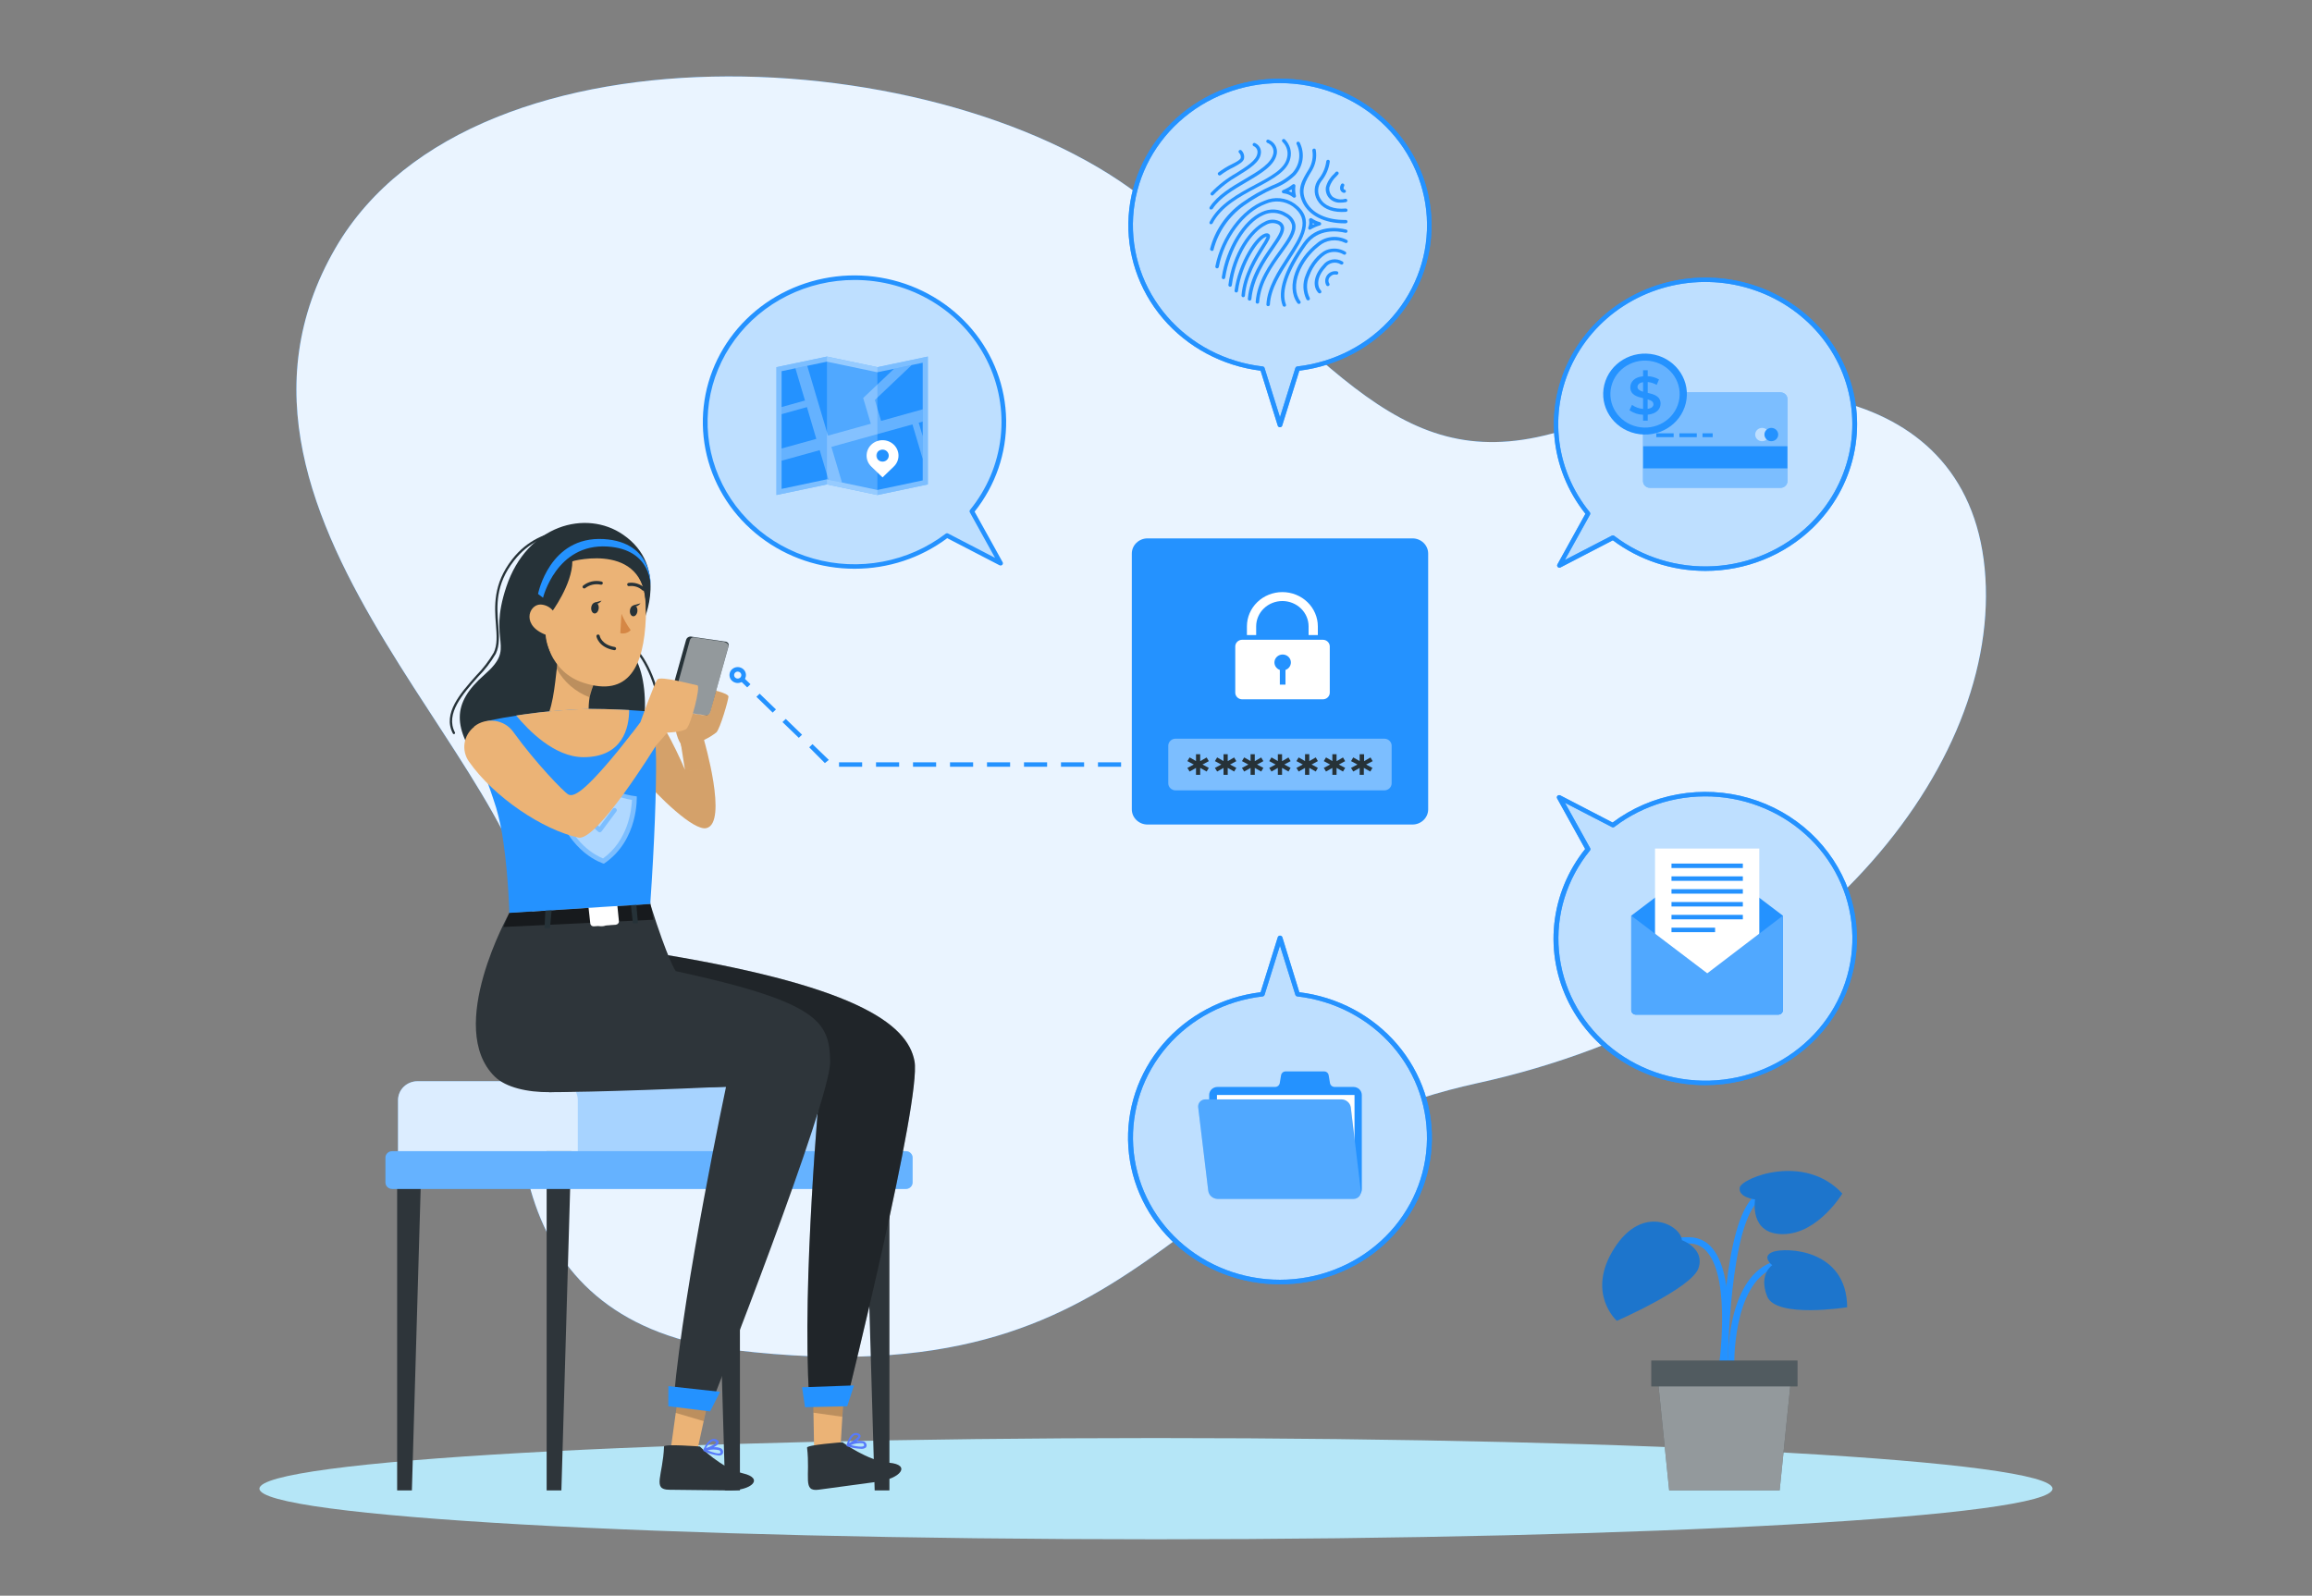 <svg width="226" height="156" viewBox="0 0 226 156" fill="none" xmlns="http://www.w3.org/2000/svg">
<rect x="0" y="0" width="226" height="156" fill="#808080" stroke="none"/>
<path d="M32.801 24.235C46.383 0.842 94.61 4.143 113.222 20.595C131.833 37.047 137.88 47.589 154.672 41.451C171.465 35.312 192.864 36.949 194.075 56.466C195.286 75.984 175.648 99.058 144.433 105.889C113.217 112.72 113.222 136.881 71.902 132.001C49.375 129.345 48.859 109.627 52.04 93.321C55.222 77.014 17.05 51.363 32.801 24.235Z" fill="#2492FF"/>
<path opacity="0.9" d="M32.801 24.235C46.383 0.842 94.61 4.143 113.222 20.595C131.833 37.047 137.88 47.589 154.672 41.451C171.465 35.312 192.864 36.949 194.075 56.466C195.286 75.984 175.648 99.058 144.433 105.889C113.217 112.72 113.222 136.881 71.902 132.001C49.375 129.345 48.859 109.627 52.04 93.321C55.222 77.014 17.05 51.363 32.801 24.235Z" fill="white"/>
<path d="M112.999 150.486C161.401 150.486 200.638 148.271 200.638 145.538C200.638 142.805 161.401 140.589 112.999 140.589C64.598 140.589 25.361 142.805 25.361 145.538C25.361 148.271 64.598 150.486 112.999 150.486Z" fill="#B5E6F7"/>
<path d="M168.596 134.067C168.651 133.695 169.952 124.991 167.344 121.988C167.084 121.671 166.755 121.414 166.379 121.236C166.004 121.057 165.593 120.962 165.175 120.956C159.9 120.833 159.177 124.934 159.172 124.973L159.791 125.065C159.818 124.921 160.442 121.454 165.157 121.568C165.486 121.572 165.81 121.648 166.105 121.789C166.4 121.931 166.658 122.135 166.861 122.385C169.292 125.179 167.986 133.892 167.973 133.979L168.596 134.067Z" fill="#2492FF"/>
<path d="M168.894 133.652H169.522C169.522 133.568 169.314 125.629 173.36 123.99C177.324 122.386 179.109 125.686 179.181 125.826L179.742 125.555C179.742 125.516 177.631 121.599 173.116 123.43C168.672 125.214 168.885 133.306 168.894 133.652Z" fill="#2492FF"/>
<path d="M168.877 134.276C168.877 134.15 168.917 121.598 171.448 117.917C173.876 114.394 177.799 116.051 177.962 116.125L178.224 115.57C178.179 115.57 173.654 113.62 170.924 117.581C168.284 121.406 168.248 133.756 168.248 134.276H168.877Z" fill="#2492FF"/>
<path d="M164.402 121.24C164.402 121.24 166.702 122.057 166.02 123.999C165.337 125.94 158.051 129.127 158.051 129.127C158.051 129.127 155 126.425 157.802 122.027C160.605 117.629 164.338 119.85 164.402 121.24Z" fill="#2492FF"/>
<path d="M171.562 117.257C171.562 117.257 169.925 117.087 170.057 116.125C170.188 115.163 176.412 112.68 180.086 116.689C180.086 116.689 177.736 120.597 174.337 120.65C170.938 120.702 171.562 117.257 171.562 117.257Z" fill="#2492FF"/>
<path d="M173.238 123.692C173.238 123.692 172.108 122.818 173.329 122.381C174.549 121.944 180.52 122.071 180.561 127.798C180.561 127.798 173.6 128.917 172.741 126.735C171.882 124.554 173.238 123.692 173.238 123.692Z" fill="#2492FF"/>
<path opacity="0.2" d="M164.402 121.24C164.402 121.24 166.702 122.057 166.02 123.999C165.337 125.94 158.051 129.127 158.051 129.127C158.051 129.127 155 126.425 157.802 122.027C160.605 117.629 164.338 119.85 164.402 121.24Z" fill="black"/>
<path opacity="0.2" d="M171.562 117.257C171.562 117.257 169.925 117.087 170.057 116.125C170.188 115.163 176.412 112.68 180.086 116.689C180.086 116.689 177.736 120.597 174.337 120.65C170.938 120.702 171.562 117.257 171.562 117.257Z" fill="black"/>
<path opacity="0.2" d="M173.238 123.692C173.238 123.692 172.108 122.818 173.329 122.381C174.549 121.944 180.52 122.071 180.561 127.798C180.561 127.798 173.6 128.917 172.741 126.735C171.882 124.554 173.238 123.692 173.238 123.692Z" fill="black"/>
<path d="M163.163 145.708H173.962L175.128 134.276H161.997L163.163 145.708Z" fill="#263238"/>
<path opacity="0.5" d="M163.163 145.708H173.962L175.128 134.276H161.997L163.163 145.708Z" fill="white"/>
<path d="M161.419 135.536H175.702V133.013H161.419V135.536Z" fill="#263238"/>
<path opacity="0.2" d="M161.419 135.536H175.702V133.013H161.419V135.536Z" fill="white"/>
<path d="M156.392 101.751C158.381 103.675 160.903 105.002 163.654 105.573C166.404 106.143 169.267 105.933 171.896 104.967C174.526 104 176.811 102.32 178.477 100.127C180.142 97.934 181.117 95.322 181.283 92.606C181.45 89.89 180.801 87.185 179.416 84.817C178.03 82.45 175.967 80.519 173.474 79.259C170.98 77.999 168.164 77.463 165.363 77.714C162.562 77.966 159.895 78.996 157.685 80.679L152.442 77.96L155.253 83.031C153.042 85.746 151.936 89.15 152.146 92.6C152.356 96.05 153.867 99.306 156.392 101.751Z" fill="#2492FF"/>
<path opacity="0.7" d="M156.392 101.751C158.381 103.675 160.903 105.002 163.654 105.573C166.404 106.143 169.267 105.933 171.896 104.967C174.526 104 176.811 102.32 178.477 100.127C180.142 97.934 181.117 95.322 181.283 92.606C181.45 89.89 180.801 87.185 179.416 84.817C178.03 82.45 175.967 80.519 173.474 79.259C170.98 77.999 168.164 77.463 165.363 77.714C162.562 77.966 159.895 78.996 157.685 80.679L152.442 77.96L155.253 83.031C153.042 85.746 151.936 89.15 152.146 92.6C152.356 96.05 153.867 99.306 156.392 101.751Z" fill="white"/>
<path d="M166.337 84.299L159.457 89.518V98.756C159.457 98.872 159.505 98.983 159.59 99.065C159.674 99.147 159.789 99.193 159.909 99.193H173.826C173.946 99.193 174.061 99.147 174.146 99.065C174.231 98.983 174.278 98.872 174.278 98.756V89.518L167.394 84.299C167.24 84.191 167.055 84.133 166.866 84.133C166.676 84.133 166.491 84.191 166.337 84.299Z" fill="#2492FF"/>
<path d="M171.973 82.957H161.78V96.33H171.973V82.957Z" fill="white"/>
<path d="M166.888 95.158L159.457 89.519V98.756C159.457 98.872 159.505 98.983 159.59 99.065C159.674 99.147 159.789 99.193 159.909 99.193H173.826C173.946 99.193 174.061 99.147 174.146 99.065C174.231 98.983 174.278 98.872 174.278 98.756V89.519L166.888 95.158Z" fill="#2492FF"/>
<path opacity="0.2" d="M166.888 95.158L159.457 89.519V98.756C159.457 98.872 159.505 98.983 159.59 99.065C159.674 99.147 159.789 99.193 159.909 99.193H173.826C173.946 99.193 174.061 99.147 174.146 99.065C174.231 98.983 174.278 98.872 174.278 98.756V89.519L166.888 95.158Z" fill="white"/>
<path d="M170.364 84.425H163.389V84.862H170.364V84.425Z" fill="#2492FF"/>
<path d="M170.364 85.676H163.389V86.113H170.364V85.676Z" fill="#2492FF"/>
<path d="M170.364 86.93H163.389V87.367H170.364V86.93Z" fill="#2492FF"/>
<path d="M170.364 88.185H163.389V88.622H170.364V88.185Z" fill="#2492FF"/>
<path d="M170.364 89.44H163.389V89.877H170.364V89.44Z" fill="#2492FF"/>
<path d="M167.652 90.694H163.389V91.132H167.652V90.694Z" fill="#2492FF"/>
<path d="M166.702 106.087C163.931 106.093 161.213 105.347 158.858 103.933C156.503 102.519 154.605 100.494 153.381 98.089C152.157 95.684 151.655 92.995 151.932 90.327C152.21 87.66 153.255 85.121 154.95 83L152.211 78.056C152.188 78.014 152.179 77.967 152.186 77.92C152.194 77.873 152.217 77.831 152.252 77.798C152.286 77.764 152.331 77.743 152.379 77.735C152.427 77.728 152.476 77.736 152.519 77.758L157.631 80.412C159.497 79.017 161.68 78.072 164 77.657C166.319 77.242 168.707 77.368 170.966 78.025C173.225 78.682 175.289 79.851 176.986 81.435C178.684 83.019 179.966 84.972 180.727 87.131C181.487 89.291 181.703 91.595 181.358 93.852C181.013 96.108 180.115 98.253 178.741 100.107C177.366 101.961 175.554 103.47 173.454 104.511C171.355 105.551 169.03 106.091 166.671 106.087H166.702ZM152.98 78.489L155.439 82.917C155.459 82.954 155.467 82.996 155.463 83.038C155.459 83.08 155.443 83.12 155.416 83.153C153.149 85.937 152.066 89.453 152.391 92.983C152.715 96.513 154.421 99.79 157.161 102.144C159.9 104.497 163.465 105.75 167.128 105.645C170.79 105.54 174.273 104.086 176.864 101.581C179.455 99.075 180.958 95.706 181.066 92.164C181.174 88.621 179.879 85.173 177.446 82.524C175.013 79.874 171.625 78.224 167.975 77.91C164.326 77.597 160.69 78.643 157.812 80.836C157.778 80.864 157.735 80.881 157.691 80.885C157.646 80.889 157.602 80.88 157.563 80.858L152.98 78.489Z" fill="#2492FF"/>
<g opacity="0.7">
<path d="M166.702 106.087C163.931 106.093 161.213 105.347 158.858 103.933C156.503 102.519 154.605 100.494 153.381 98.089C152.157 95.684 151.655 92.995 151.932 90.327C152.21 87.66 153.255 85.121 154.95 83L152.211 78.056C152.188 78.014 152.179 77.967 152.186 77.92C152.194 77.873 152.217 77.831 152.252 77.798C152.286 77.764 152.331 77.743 152.379 77.735C152.427 77.728 152.476 77.736 152.519 77.758L157.631 80.412C159.497 79.017 161.68 78.072 164 77.657C166.319 77.242 168.707 77.368 170.966 78.025C173.225 78.682 175.289 79.851 176.986 81.435C178.684 83.019 179.966 84.972 180.727 87.131C181.487 89.291 181.703 91.595 181.358 93.852C181.013 96.108 180.115 98.253 178.741 100.107C177.366 101.961 175.554 103.47 173.454 104.511C171.355 105.551 169.03 106.091 166.671 106.087H166.702ZM152.98 78.489L155.439 82.917C155.459 82.954 155.467 82.996 155.463 83.038C155.459 83.08 155.443 83.12 155.416 83.153C153.149 85.937 152.066 89.453 152.391 92.983C152.715 96.513 154.421 99.79 157.161 102.144C159.9 104.497 163.465 105.75 167.128 105.645C170.79 105.54 174.273 104.086 176.864 101.581C179.455 99.075 180.958 95.706 181.066 92.164C181.174 88.621 179.879 85.173 177.446 82.524C175.013 79.874 171.625 78.224 167.975 77.91C164.326 77.597 160.69 78.643 157.812 80.836C157.778 80.864 157.735 80.881 157.691 80.885C157.646 80.889 157.602 80.88 157.563 80.858L152.98 78.489Z" fill="#2492FF"/>
</g>
<path d="M177.021 51.463C179.011 49.539 180.384 47.101 180.975 44.44C181.565 41.78 181.348 39.011 180.349 36.467C179.351 33.923 177.613 31.712 175.346 30.101C173.078 28.49 170.378 27.547 167.569 27.386C164.761 27.225 161.964 27.852 159.516 29.193C157.067 30.533 155.071 32.529 153.769 34.941C152.466 37.353 151.912 40.078 152.173 42.787C152.433 45.496 153.499 48.075 155.239 50.213L152.428 55.284L157.671 52.569C160.478 54.707 163.997 55.775 167.564 55.572C171.13 55.368 174.495 53.906 177.021 51.463Z" fill="#2492FF"/>
<path opacity="0.7" d="M177.021 51.463C179.011 49.539 180.384 47.101 180.975 44.44C181.565 41.78 181.348 39.011 180.349 36.467C179.351 33.923 177.613 31.712 175.346 30.101C173.078 28.49 170.378 27.547 167.569 27.386C164.761 27.225 161.964 27.852 159.516 29.193C157.067 30.533 155.071 32.529 153.769 34.941C152.466 37.353 151.912 40.078 152.173 42.787C152.433 45.496 153.499 48.075 155.239 50.213L152.428 55.284L157.671 52.569C160.478 54.707 163.997 55.775 167.564 55.572C171.13 55.368 174.495 53.906 177.021 51.463Z" fill="white"/>
<path d="M174.042 38.356H161.291C160.912 38.356 160.604 38.654 160.604 39.021V47.03C160.604 47.397 160.912 47.694 161.291 47.694H174.042C174.421 47.694 174.729 47.397 174.729 47.03V39.021C174.729 38.654 174.421 38.356 174.042 38.356Z" fill="#2492FF"/>
<path opacity="0.4" d="M174.729 39.021V43.629H160.604V39.021C160.604 38.845 160.676 38.676 160.805 38.551C160.934 38.426 161.109 38.356 161.291 38.356H174.046C174.228 38.358 174.402 38.428 174.529 38.553C174.657 38.677 174.729 38.846 174.729 39.021Z" fill="white"/>
<path opacity="0.4" d="M160.604 45.792H174.729V47.034C174.728 47.209 174.656 47.376 174.528 47.5C174.4 47.623 174.227 47.693 174.046 47.694H161.291C161.11 47.694 160.936 47.625 160.807 47.501C160.678 47.377 160.605 47.209 160.604 47.034V45.792Z" fill="white"/>
<path opacity="0.5" d="M172.244 43.135C172.616 43.135 172.917 42.843 172.917 42.483C172.917 42.124 172.616 41.832 172.244 41.832C171.872 41.832 171.57 42.124 171.57 42.483C171.57 42.843 171.872 43.135 172.244 43.135Z" fill="white"/>
<path d="M173.148 43.135C173.52 43.135 173.822 42.843 173.822 42.483C173.822 42.124 173.52 41.832 173.148 41.832C172.776 41.832 172.475 42.124 172.475 42.483C172.475 42.843 172.776 43.135 173.148 43.135Z" fill="#2492FF"/>
<path d="M163.601 42.361H161.902V42.737H163.601V42.361Z" fill="#2492FF"/>
<path d="M165.861 42.361H164.162V42.737H165.861V42.361Z" fill="#2492FF"/>
<path d="M167.416 42.361H166.421V42.737H167.416V42.361Z" fill="#2492FF"/>
<path d="M164.784 39.435C165.303 37.309 163.942 35.178 161.743 34.676C159.544 34.174 157.341 35.491 156.822 37.618C156.303 39.744 157.665 41.875 159.864 42.377C162.062 42.879 164.265 41.562 164.784 39.435Z" fill="#2492FF"/>
<path opacity="0.3" d="M164.098 39.279C164.527 37.519 163.4 35.755 161.581 35.34C159.761 34.924 157.937 36.014 157.508 37.775C157.078 39.535 158.205 41.298 160.025 41.714C161.845 42.129 163.668 41.039 164.098 39.279Z" fill="white"/>
<path d="M161.065 40.542V41.128H160.613V40.547C160.135 40.535 159.671 40.382 159.284 40.109L159.529 39.581C159.846 39.807 160.221 39.944 160.613 39.978V38.929C160.012 38.785 159.366 38.597 159.366 37.867C159.366 37.333 159.768 36.866 160.613 36.787V36.197H161.065V36.778C161.455 36.794 161.834 36.904 162.168 37.097L161.942 37.626C161.674 37.474 161.375 37.379 161.065 37.346V38.404C161.666 38.544 162.322 38.728 162.322 39.458C162.322 39.996 161.915 40.459 161.065 40.542ZM160.613 38.3V37.364C160.229 37.421 160.066 37.613 160.066 37.84C160.066 38.068 160.306 38.208 160.622 38.3H160.613ZM161.621 39.511C161.621 39.253 161.382 39.13 161.056 39.043V39.97C161.463 39.913 161.63 39.733 161.63 39.511H161.621Z" fill="#2492FF"/>
<path d="M166.698 55.813C163.425 55.813 160.245 54.761 157.658 52.822L152.545 55.472C152.503 55.494 152.454 55.503 152.406 55.497C152.358 55.49 152.313 55.469 152.279 55.437C152.244 55.404 152.22 55.361 152.213 55.315C152.206 55.268 152.215 55.22 152.238 55.179L154.977 50.23C153.236 48.047 152.182 45.425 151.942 42.677C151.703 39.929 152.288 37.173 153.627 34.739C154.966 32.305 157.003 30.296 159.493 28.953C161.983 27.61 164.82 26.99 167.665 27.167C170.51 27.345 173.242 28.312 175.533 29.954C177.824 31.595 179.577 33.84 180.581 36.421C181.586 39.001 181.8 41.807 181.197 44.502C180.595 47.198 179.201 49.667 177.184 51.616C175.807 52.948 174.173 54.005 172.373 54.725C170.574 55.445 168.645 55.815 166.698 55.813ZM157.658 52.346C157.708 52.345 157.757 52.36 157.798 52.39C160.559 54.497 164.025 55.551 167.537 55.352C171.049 55.152 174.362 53.712 176.849 51.306C178.81 49.412 180.163 47.01 180.745 44.39C181.327 41.769 181.114 39.042 180.131 36.536C179.148 34.031 177.437 31.853 175.204 30.266C172.971 28.679 170.311 27.75 167.545 27.591C164.779 27.432 162.024 28.05 159.613 29.37C157.201 30.69 155.235 32.656 153.952 35.032C152.669 37.407 152.124 40.091 152.381 42.759C152.638 45.428 153.687 47.968 155.402 50.073C155.429 50.107 155.445 50.147 155.449 50.19C155.453 50.232 155.445 50.275 155.425 50.313L152.966 54.746L157.549 52.372C157.587 52.355 157.629 52.347 157.671 52.35L157.658 52.346Z" fill="#2492FF"/>
<g opacity="0.7">
<path d="M166.698 55.813C163.425 55.813 160.245 54.761 157.658 52.822L152.545 55.472C152.503 55.494 152.454 55.503 152.406 55.497C152.358 55.49 152.313 55.469 152.279 55.437C152.244 55.404 152.22 55.361 152.213 55.315C152.206 55.268 152.215 55.22 152.238 55.179L154.977 50.23C153.236 48.047 152.182 45.425 151.942 42.677C151.703 39.929 152.288 37.173 153.627 34.739C154.966 32.305 157.003 30.296 159.493 28.953C161.983 27.61 164.82 26.99 167.665 27.167C170.51 27.345 173.242 28.312 175.533 29.954C177.824 31.595 179.577 33.84 180.581 36.421C181.586 39.001 181.8 41.807 181.197 44.502C180.595 47.198 179.201 49.667 177.184 51.616C175.807 52.948 174.173 54.005 172.373 54.725C170.574 55.445 168.645 55.815 166.698 55.813ZM157.658 52.346C157.708 52.345 157.757 52.36 157.798 52.39C160.559 54.497 164.025 55.551 167.537 55.352C171.049 55.152 174.362 53.712 176.849 51.306C178.81 49.412 180.163 47.01 180.745 44.39C181.327 41.769 181.114 39.042 180.131 36.536C179.148 34.031 177.437 31.853 175.204 30.266C172.971 28.679 170.311 27.75 167.545 27.591C164.779 27.432 162.024 28.05 159.613 29.37C157.201 30.69 155.235 32.656 153.952 35.032C152.669 37.407 152.124 40.091 152.381 42.759C152.638 45.428 153.687 47.968 155.402 50.073C155.429 50.107 155.445 50.147 155.449 50.19C155.453 50.232 155.445 50.275 155.425 50.313L152.966 54.746L157.549 52.372C157.587 52.355 157.629 52.347 157.671 52.35L157.658 52.346Z" fill="#2492FF"/>
</g>
<path d="M110.523 111.22C110.522 113.942 111.334 116.607 112.862 118.893C114.39 121.179 116.569 122.989 119.136 124.106C121.703 125.222 124.549 125.597 127.331 125.185C130.113 124.773 132.713 123.593 134.817 121.785C136.922 119.977 138.441 117.62 139.193 114.996C139.944 112.373 139.895 109.595 139.052 106.998C138.209 104.401 136.608 102.095 134.442 100.357C132.275 98.619 129.635 97.525 126.84 97.204L125.118 91.696L123.401 97.204C119.853 97.612 116.583 99.263 114.21 101.846C111.836 104.429 110.525 107.764 110.523 111.22Z" fill="#2492FF"/>
<path opacity="0.7" d="M110.523 111.22C110.522 113.942 111.334 116.607 112.862 118.893C114.39 121.179 116.569 122.989 119.136 124.106C121.703 125.222 124.549 125.597 127.331 125.185C130.113 124.773 132.713 123.593 134.817 121.785C136.922 119.977 138.441 117.62 139.193 114.996C139.944 112.373 139.895 109.595 139.052 106.998C138.209 104.401 136.608 102.095 134.442 100.357C132.275 98.619 129.635 97.525 126.84 97.204L125.118 91.696L123.401 97.204C119.853 97.612 116.583 99.263 114.21 101.846C111.836 104.429 110.525 107.764 110.523 111.22Z" fill="white"/>
<path d="M132.305 106.263H130.438C130.337 106.259 130.241 106.223 130.164 106.16C130.087 106.098 130.034 106.012 130.013 105.917L129.873 105.087C129.852 104.992 129.799 104.906 129.722 104.843C129.645 104.781 129.548 104.745 129.448 104.741H125.656C125.555 104.745 125.459 104.781 125.382 104.843C125.305 104.906 125.252 104.992 125.231 105.087L125.091 105.917C125.07 106.012 125.017 106.098 124.94 106.16C124.863 106.223 124.766 106.259 124.666 106.263H119.011C118.905 106.263 118.799 106.283 118.7 106.322C118.601 106.362 118.512 106.42 118.436 106.493C118.361 106.566 118.301 106.653 118.26 106.748C118.219 106.844 118.198 106.946 118.198 107.049V116.278C118.198 116.381 118.219 116.483 118.26 116.579C118.301 116.674 118.361 116.76 118.436 116.833C118.512 116.906 118.602 116.963 118.7 117.002C118.799 117.042 118.905 117.061 119.011 117.061H132.305C132.52 117.061 132.726 116.978 132.878 116.832C133.031 116.685 133.117 116.486 133.118 116.278V107.049C133.117 106.841 133.031 106.642 132.879 106.494C132.726 106.347 132.52 106.264 132.305 106.263Z" fill="#2492FF"/>
<path d="M132.405 107.049H118.958V116.278H132.405V107.049Z" fill="white"/>
<path d="M132.305 117.21H119.012C118.788 117.203 118.574 117.119 118.408 116.973C118.242 116.827 118.136 116.629 118.108 116.414L117.127 108.274C117.111 108.175 117.118 108.073 117.147 107.977C117.176 107.881 117.226 107.792 117.294 107.716C117.362 107.64 117.446 107.58 117.54 107.539C117.635 107.498 117.738 107.477 117.841 107.478H131.139C131.363 107.486 131.576 107.571 131.741 107.716C131.907 107.862 132.014 108.059 132.043 108.274L133.02 116.401C133.037 116.501 133.031 116.603 133.003 116.701C132.975 116.798 132.925 116.889 132.857 116.966C132.789 117.043 132.704 117.105 132.609 117.147C132.514 117.189 132.41 117.21 132.305 117.21Z" fill="#2492FF"/>
<path opacity="0.2" d="M132.305 117.21H119.012C118.788 117.203 118.574 117.119 118.408 116.973C118.242 116.827 118.136 116.629 118.108 116.414L117.127 108.274C117.111 108.175 117.118 108.073 117.147 107.977C117.176 107.881 117.226 107.792 117.294 107.716C117.362 107.64 117.446 107.58 117.54 107.539C117.635 107.498 117.738 107.477 117.841 107.478H131.139C131.363 107.486 131.576 107.571 131.741 107.716C131.907 107.862 132.014 108.059 132.043 108.274L133.02 116.401C133.037 116.501 133.031 116.603 133.003 116.701C132.975 116.798 132.925 116.889 132.857 116.966C132.789 117.043 132.704 117.105 132.609 117.147C132.514 117.189 132.41 117.21 132.305 117.21Z" fill="white"/>
<path d="M125.118 125.559C121.346 125.567 117.713 124.183 114.959 121.691C112.205 119.198 110.538 115.783 110.296 112.142C110.055 108.501 111.257 104.908 113.66 102.096C116.062 99.283 119.482 97.462 123.224 97.003L124.901 91.635C124.915 91.587 124.945 91.545 124.986 91.516C125.026 91.486 125.076 91.47 125.127 91.47C125.178 91.47 125.228 91.486 125.269 91.516C125.31 91.545 125.339 91.587 125.353 91.635L127.012 97.003C130.754 97.462 134.175 99.283 136.577 102.096C138.979 104.908 140.182 108.501 139.94 112.142C139.699 115.783 138.031 119.198 135.277 121.691C132.523 124.183 128.89 125.567 125.118 125.559ZM125.118 92.452L123.613 97.261C123.6 97.302 123.575 97.338 123.542 97.365C123.508 97.392 123.467 97.409 123.423 97.414C119.785 97.832 116.449 99.579 114.098 102.296C111.747 105.014 110.558 108.498 110.774 112.036C110.991 115.573 112.596 118.897 115.262 121.328C117.929 123.759 121.454 125.113 125.118 125.113C128.782 125.113 132.308 123.759 134.974 121.328C137.64 118.897 139.246 115.573 139.462 112.036C139.679 108.498 138.49 105.014 136.139 102.296C133.787 99.579 130.452 97.832 126.813 97.414C126.77 97.409 126.729 97.391 126.695 97.364C126.662 97.337 126.637 97.301 126.623 97.261L125.118 92.452Z" fill="#2492FF"/>
<g opacity="0.7">
<path d="M125.118 125.559C121.346 125.567 117.713 124.183 114.959 121.691C112.205 119.198 110.538 115.783 110.296 112.142C110.055 108.501 111.257 104.908 113.66 102.096C116.062 99.283 119.482 97.462 123.224 97.003L124.901 91.635C124.915 91.587 124.945 91.545 124.986 91.516C125.026 91.486 125.076 91.47 125.127 91.47C125.178 91.47 125.228 91.486 125.269 91.516C125.31 91.545 125.339 91.587 125.353 91.635L127.012 97.003C130.754 97.462 134.175 99.283 136.577 102.096C138.979 104.908 140.182 108.501 139.94 112.142C139.699 115.783 138.031 119.198 135.277 121.691C132.523 124.183 128.89 125.567 125.118 125.559ZM125.118 92.452L123.613 97.261C123.6 97.302 123.575 97.338 123.542 97.365C123.508 97.392 123.467 97.409 123.423 97.414C119.785 97.832 116.449 99.579 114.098 102.296C111.747 105.014 110.558 108.498 110.774 112.036C110.991 115.573 112.596 118.897 115.262 121.328C117.929 123.759 121.454 125.113 125.118 125.113C128.782 125.113 132.308 123.759 134.974 121.328C137.64 118.897 139.246 115.573 139.462 112.036C139.679 108.498 138.49 105.014 136.139 102.296C133.787 99.579 130.452 97.832 126.813 97.414C126.77 97.409 126.729 97.391 126.695 97.364C126.662 97.337 126.637 97.301 126.623 97.261L125.118 92.452Z" fill="#2492FF"/>
</g>
<path d="M139.718 22.024C139.718 19.302 138.905 16.638 137.377 14.352C135.848 12.067 133.669 10.258 131.103 9.142C128.536 8.026 125.69 7.652 122.908 8.064C120.127 8.475 117.527 9.656 115.423 11.464C113.319 13.271 111.8 15.628 111.048 18.251C110.297 20.874 110.345 23.651 111.188 26.248C112.03 28.845 113.631 31.152 115.796 32.889C117.962 34.627 120.601 35.723 123.396 36.044L125.113 41.548L126.836 36.044C130.385 35.637 133.657 33.985 136.031 31.401C138.405 28.817 139.717 25.48 139.718 22.024Z" fill="#2492FF"/>
<path opacity="0.7" d="M139.718 22.024C139.718 19.302 138.905 16.638 137.377 14.352C135.848 12.067 133.669 10.258 131.103 9.142C128.536 8.026 125.69 7.652 122.908 8.064C120.127 8.475 117.527 9.656 115.423 11.464C113.319 13.271 111.8 15.628 111.048 18.251C110.297 20.874 110.345 23.651 111.188 26.248C112.03 28.845 113.631 31.152 115.796 32.889C117.962 34.627 120.601 35.723 123.396 36.044L125.113 41.548L126.836 36.044C130.385 35.637 133.657 33.985 136.031 31.401C138.405 28.817 139.717 25.48 139.718 22.024Z" fill="white"/>
<path d="M122.125 29.385C122.103 29.383 122.082 29.377 122.063 29.366C122.043 29.356 122.026 29.342 122.012 29.326C121.998 29.309 121.988 29.29 121.982 29.269C121.976 29.249 121.974 29.227 121.976 29.206C122.175 27.077 123.359 25.359 124.236 24.108C124.815 23.269 125.267 22.609 125.176 22.216C125.157 22.152 125.124 22.093 125.079 22.043C125.035 21.993 124.98 21.952 124.919 21.923C124.735 21.839 124.533 21.801 124.33 21.811C124.127 21.822 123.93 21.881 123.757 21.984C122.401 22.627 120.783 24.917 120.412 27.89C120.41 27.911 120.403 27.932 120.392 27.951C120.381 27.969 120.366 27.985 120.349 27.999C120.332 28.012 120.312 28.022 120.29 28.027C120.269 28.033 120.247 28.035 120.225 28.032C120.203 28.03 120.182 28.023 120.162 28.012C120.143 28.002 120.126 27.988 120.112 27.971C120.099 27.954 120.089 27.935 120.083 27.914C120.077 27.893 120.075 27.872 120.078 27.851C120.462 24.764 122.184 22.369 123.608 21.687C123.83 21.556 124.083 21.483 124.343 21.475C124.602 21.466 124.86 21.523 125.091 21.639C125.193 21.69 125.283 21.761 125.355 21.849C125.427 21.936 125.478 22.037 125.506 22.146C125.633 22.675 125.163 23.352 124.521 24.288C123.676 25.512 122.519 27.191 122.324 29.237C122.323 29.26 122.316 29.282 122.305 29.302C122.294 29.323 122.279 29.34 122.26 29.355C122.241 29.369 122.219 29.378 122.196 29.384C122.173 29.389 122.149 29.39 122.125 29.385Z" fill="#2492FF"/>
<path d="M122.903 29.687C122.88 29.686 122.858 29.681 122.838 29.671C122.818 29.662 122.8 29.648 122.785 29.632C122.771 29.616 122.759 29.597 122.752 29.576C122.745 29.556 122.743 29.534 122.744 29.512C122.894 27.501 124.1 25.862 125.041 24.546C125.782 23.523 126.419 22.64 126.284 21.967C126.234 21.793 126.147 21.631 126.03 21.491C125.912 21.351 125.767 21.236 125.601 21.154C125.291 20.953 124.931 20.836 124.558 20.814C124.186 20.793 123.814 20.868 123.481 21.031C121.773 21.787 120.177 24.419 119.766 27.151C119.759 27.195 119.735 27.234 119.698 27.26C119.662 27.286 119.616 27.298 119.571 27.291C119.527 27.284 119.488 27.26 119.462 27.225C119.436 27.19 119.425 27.146 119.431 27.103C119.856 24.266 121.538 21.525 123.341 20.729C123.725 20.545 124.153 20.461 124.581 20.485C125.009 20.51 125.423 20.642 125.782 20.869C125.987 20.976 126.167 21.122 126.31 21.3C126.454 21.478 126.557 21.683 126.614 21.901C126.781 22.71 126.134 23.602 125.316 24.73C124.385 26.011 123.228 27.61 123.083 29.538C123.082 29.56 123.076 29.581 123.066 29.599C123.056 29.618 123.042 29.635 123.025 29.649C123.008 29.663 122.989 29.673 122.968 29.68C122.947 29.686 122.925 29.689 122.903 29.687Z" fill="#2492FF"/>
<path d="M121.51 29.057C121.466 29.053 121.426 29.032 121.397 29C121.369 28.967 121.354 28.925 121.357 28.883C121.524 26.876 122.631 25.118 123.291 24.073C123.497 23.78 123.673 23.469 123.816 23.142C123.101 23.217 121.366 25.765 121.013 28.45C121.011 28.471 121.004 28.492 120.993 28.512C120.983 28.531 120.968 28.547 120.95 28.561C120.932 28.574 120.912 28.584 120.89 28.59C120.868 28.596 120.846 28.597 120.823 28.594C120.779 28.587 120.74 28.565 120.713 28.53C120.686 28.496 120.673 28.453 120.679 28.41C121.022 25.752 122.844 22.81 123.816 22.81C123.874 22.804 123.934 22.815 123.986 22.84C124.039 22.866 124.083 22.905 124.114 22.954C124.245 23.186 124.023 23.54 123.576 24.244C122.889 25.337 121.849 26.985 121.691 28.913C121.686 28.955 121.664 28.993 121.63 29.02C121.597 29.046 121.554 29.06 121.51 29.057Z" fill="#2492FF"/>
<path d="M123.952 29.932C123.929 29.931 123.908 29.927 123.887 29.918C123.867 29.909 123.849 29.896 123.834 29.88C123.82 29.864 123.808 29.845 123.801 29.825C123.794 29.804 123.791 29.783 123.793 29.762C123.884 28.105 124.905 26.531 125.805 25.145C127.125 23.112 128.164 21.503 126.365 20.179C125.989 19.914 125.546 19.752 125.083 19.708C124.619 19.664 124.153 19.741 123.73 19.93C121.61 20.716 119.662 23.313 119.138 26.102C119.128 26.145 119.102 26.182 119.065 26.206C119.028 26.23 118.983 26.24 118.939 26.233C118.895 26.225 118.856 26.2 118.83 26.164C118.805 26.128 118.795 26.084 118.803 26.041C119.368 23.147 121.389 20.45 123.608 19.623C124.084 19.412 124.61 19.328 125.13 19.38C125.651 19.432 126.148 19.619 126.569 19.921C128.616 21.425 127.391 23.318 126.089 25.32C125.185 26.736 124.218 28.205 124.132 29.779C124.129 29.822 124.108 29.863 124.074 29.891C124.04 29.92 123.996 29.934 123.952 29.932Z" fill="#2492FF"/>
<path d="M125.542 29.985C125.508 29.983 125.475 29.972 125.446 29.953C125.418 29.934 125.397 29.907 125.384 29.875C124.842 28.489 125.524 26.43 127.405 23.755C128.675 21.954 130.759 22.229 131.595 22.443C131.616 22.449 131.636 22.458 131.654 22.47C131.672 22.483 131.687 22.499 131.698 22.517C131.709 22.536 131.717 22.556 131.72 22.577C131.723 22.598 131.722 22.619 131.717 22.64C131.711 22.661 131.702 22.68 131.689 22.697C131.676 22.715 131.659 22.729 131.64 22.74C131.621 22.751 131.601 22.758 131.579 22.761C131.557 22.764 131.535 22.763 131.513 22.758C130.745 22.575 128.833 22.321 127.685 23.952C125.877 26.496 125.208 28.507 125.701 29.77C125.709 29.79 125.713 29.812 125.713 29.834C125.713 29.855 125.708 29.877 125.698 29.896C125.689 29.916 125.676 29.934 125.659 29.948C125.642 29.962 125.623 29.974 125.601 29.98C125.582 29.986 125.562 29.988 125.542 29.985Z" fill="#2492FF"/>
<path d="M126.967 29.713C126.939 29.713 126.912 29.707 126.888 29.695C126.864 29.683 126.843 29.665 126.827 29.643C125.62 27.973 126.827 25.272 128.702 23.811C129.092 23.467 129.581 23.246 130.104 23.18C130.627 23.113 131.159 23.204 131.627 23.44C131.65 23.447 131.672 23.46 131.69 23.476C131.708 23.492 131.722 23.512 131.732 23.534C131.741 23.556 131.746 23.58 131.745 23.604C131.744 23.628 131.737 23.651 131.726 23.673C131.715 23.694 131.699 23.713 131.68 23.728C131.66 23.743 131.638 23.753 131.614 23.759C131.59 23.765 131.565 23.765 131.541 23.761C131.516 23.756 131.493 23.747 131.473 23.733C131.063 23.53 130.599 23.453 130.143 23.512C129.686 23.572 129.259 23.765 128.919 24.065C127.193 25.416 126.022 27.956 127.111 29.455C127.124 29.473 127.134 29.493 127.139 29.514C127.144 29.534 127.144 29.556 127.14 29.577C127.137 29.598 127.128 29.619 127.117 29.637C127.105 29.655 127.089 29.671 127.071 29.683C127.04 29.703 127.004 29.714 126.967 29.713Z" fill="#2492FF"/>
<path d="M127.861 29.364C127.831 29.363 127.802 29.356 127.776 29.341C127.749 29.327 127.728 29.306 127.712 29.281C127.528 28.909 127.426 28.505 127.412 28.093C127.399 27.681 127.475 27.271 127.635 26.889C128.02 25.81 128.887 24.765 129.647 24.45C129.947 24.331 130.273 24.283 130.596 24.309C130.92 24.335 131.232 24.434 131.509 24.599C131.528 24.609 131.545 24.623 131.559 24.64C131.572 24.657 131.582 24.677 131.588 24.697C131.594 24.718 131.596 24.74 131.593 24.761C131.59 24.782 131.583 24.803 131.572 24.822C131.561 24.84 131.547 24.857 131.529 24.87C131.512 24.883 131.491 24.893 131.47 24.898C131.449 24.904 131.426 24.906 131.404 24.903C131.382 24.9 131.361 24.893 131.342 24.883C131.111 24.741 130.848 24.655 130.576 24.633C130.304 24.61 130.03 24.651 129.778 24.752C129.19 24.997 128.349 25.901 127.97 26.994C127.824 27.333 127.754 27.698 127.763 28.064C127.773 28.431 127.862 28.792 128.024 29.123C128.045 29.162 128.05 29.207 128.037 29.248C128.024 29.29 127.995 29.325 127.956 29.346C127.927 29.361 127.894 29.367 127.861 29.364Z" fill="#2492FF"/>
<path d="M128.992 28.682C128.968 28.683 128.944 28.678 128.922 28.668C128.9 28.658 128.881 28.643 128.866 28.625C128.26 27.978 128.441 26.876 129.318 25.927C129.529 25.64 129.846 25.442 130.203 25.375C130.561 25.307 130.932 25.375 131.239 25.565C131.258 25.576 131.274 25.59 131.288 25.607C131.301 25.624 131.311 25.643 131.316 25.664C131.322 25.685 131.323 25.707 131.32 25.728C131.316 25.749 131.309 25.769 131.297 25.788C131.274 25.825 131.236 25.852 131.192 25.863C131.148 25.874 131.101 25.867 131.062 25.845C130.823 25.695 130.532 25.643 130.253 25.699C129.973 25.756 129.729 25.916 129.571 26.146C128.698 27.09 128.73 27.982 129.119 28.406C129.15 28.437 129.167 28.479 129.167 28.522C129.167 28.565 129.15 28.607 129.119 28.638C129.102 28.654 129.082 28.666 129.061 28.674C129.039 28.681 129.015 28.684 128.992 28.682Z" fill="#2492FF"/>
<path d="M129.796 27.973C129.764 27.973 129.733 27.965 129.706 27.948C129.679 27.932 129.657 27.909 129.642 27.881C129.561 27.723 129.527 27.546 129.544 27.37C129.561 27.194 129.628 27.026 129.739 26.885C129.849 26.744 129.998 26.636 130.169 26.572C130.339 26.509 130.525 26.493 130.705 26.526C130.747 26.54 130.783 26.568 130.804 26.606C130.824 26.644 130.829 26.689 130.817 26.73C130.805 26.772 130.776 26.807 130.737 26.828C130.699 26.85 130.653 26.856 130.61 26.845C130.513 26.825 130.412 26.83 130.318 26.859C130.224 26.889 130.139 26.941 130.072 27.012C129.962 27.096 129.888 27.217 129.866 27.352C129.843 27.486 129.873 27.623 129.95 27.737C129.96 27.757 129.965 27.778 129.967 27.799C129.968 27.821 129.965 27.843 129.957 27.863C129.949 27.884 129.938 27.902 129.922 27.918C129.907 27.934 129.889 27.947 129.868 27.956C129.846 27.968 129.821 27.974 129.796 27.973Z" fill="#2492FF"/>
<path d="M118.451 24.529C118.405 24.523 118.362 24.502 118.331 24.468C118.3 24.434 118.283 24.39 118.284 24.345C118.742 22.541 119.835 20.947 121.375 19.838C122.304 19.174 123.301 18.604 124.35 18.137C125.09 17.86 125.765 17.441 126.334 16.904C126.683 16.525 126.908 16.055 126.982 15.553C127.055 15.05 126.972 14.538 126.745 14.08C126.726 14.041 126.725 13.996 126.74 13.955C126.755 13.914 126.786 13.88 126.826 13.862C126.868 13.845 126.915 13.844 126.957 13.86C126.999 13.875 127.033 13.906 127.052 13.945C127.309 14.459 127.403 15.034 127.323 15.6C127.242 16.165 126.991 16.695 126.6 17.123C126.005 17.695 125.294 18.141 124.512 18.434C123.482 18.892 122.503 19.452 121.592 20.104C120.125 21.161 119.08 22.674 118.632 24.389C118.632 24.41 118.626 24.431 118.617 24.451C118.607 24.47 118.593 24.487 118.576 24.5C118.558 24.514 118.538 24.523 118.517 24.528C118.495 24.533 118.473 24.533 118.451 24.529Z" fill="#2492FF"/>
<path d="M118.392 21.918C118.367 21.924 118.341 21.924 118.316 21.918C118.296 21.909 118.278 21.895 118.264 21.879C118.25 21.863 118.239 21.844 118.232 21.824C118.226 21.803 118.223 21.782 118.225 21.761C118.227 21.739 118.233 21.719 118.243 21.7C119.147 19.951 121.032 18.946 122.691 18.058C124.241 17.232 125.579 16.519 125.814 15.409C125.883 15.136 125.878 14.85 125.799 14.58C125.719 14.309 125.569 14.063 125.362 13.866C125.346 13.851 125.333 13.833 125.325 13.813C125.316 13.793 125.312 13.771 125.312 13.75C125.312 13.728 125.316 13.707 125.325 13.687C125.333 13.667 125.346 13.649 125.362 13.634C125.394 13.604 125.437 13.587 125.482 13.587C125.527 13.587 125.57 13.604 125.602 13.634C125.843 13.873 126.018 14.167 126.111 14.489C126.203 14.81 126.21 15.149 126.131 15.475C125.864 16.725 124.458 17.477 122.836 18.342C121.213 19.208 119.387 20.183 118.528 21.84C118.514 21.862 118.494 21.881 118.47 21.895C118.446 21.909 118.42 21.917 118.392 21.918Z" fill="#2492FF"/>
<path d="M118.392 20.476C118.362 20.484 118.331 20.484 118.301 20.476C118.263 20.452 118.236 20.415 118.226 20.373C118.216 20.33 118.223 20.286 118.247 20.248C119.006 19.081 120.362 18.285 121.673 17.516C122.984 16.747 124.308 15.969 124.475 14.972C124.51 14.761 124.469 14.544 124.357 14.359C124.246 14.175 124.072 14.033 123.865 13.957C123.827 13.935 123.799 13.9 123.786 13.859C123.773 13.818 123.778 13.773 123.797 13.735C123.808 13.715 123.822 13.698 123.84 13.685C123.857 13.671 123.877 13.661 123.898 13.655C123.92 13.648 123.942 13.646 123.965 13.649C123.987 13.652 124.008 13.658 124.028 13.669C124.297 13.777 124.52 13.97 124.662 14.216C124.803 14.461 124.856 14.746 124.81 15.024C124.616 16.17 123.273 16.961 121.849 17.796C120.57 18.548 119.25 19.322 118.536 20.419C118.519 20.439 118.496 20.455 118.471 20.465C118.446 20.475 118.419 20.478 118.392 20.476Z" fill="#2492FF"/>
<path d="M118.497 19.117C118.464 19.116 118.433 19.107 118.406 19.09C118.378 19.073 118.357 19.049 118.343 19.021C118.329 18.993 118.324 18.961 118.328 18.93C118.332 18.899 118.345 18.87 118.366 18.846C119.089 18.087 119.926 17.438 120.847 16.918C121.918 16.24 122.845 15.654 122.917 14.959C122.939 14.821 122.914 14.68 122.844 14.557C122.775 14.435 122.665 14.338 122.533 14.281C122.494 14.26 122.465 14.225 122.452 14.183C122.439 14.142 122.444 14.097 122.465 14.059C122.475 14.04 122.489 14.023 122.506 14.009C122.523 13.995 122.542 13.985 122.564 13.979C122.585 13.973 122.607 13.971 122.629 13.973C122.651 13.976 122.672 13.982 122.691 13.993C122.883 14.079 123.041 14.222 123.141 14.402C123.242 14.581 123.281 14.787 123.252 14.99C123.166 15.842 122.18 16.467 121.032 17.176C120.142 17.683 119.332 18.311 118.628 19.042C118.613 19.064 118.594 19.082 118.571 19.095C118.549 19.108 118.523 19.115 118.497 19.117Z" fill="#2492FF"/>
<path d="M119.215 17.158C119.191 17.157 119.167 17.151 119.145 17.141C119.123 17.13 119.104 17.115 119.088 17.096C119.073 17.082 119.06 17.064 119.051 17.045C119.043 17.025 119.038 17.004 119.038 16.983C119.038 16.962 119.043 16.941 119.051 16.921C119.06 16.901 119.073 16.884 119.088 16.869C119.508 16.546 119.963 16.267 120.444 16.038C120.896 15.816 121.258 15.601 121.285 15.435C121.3 15.345 121.293 15.253 121.264 15.166C121.235 15.08 121.185 15.001 121.118 14.937C121.087 14.906 121.069 14.864 121.069 14.821C121.069 14.778 121.087 14.736 121.118 14.705C121.134 14.69 121.152 14.677 121.173 14.669C121.193 14.661 121.215 14.656 121.238 14.656C121.26 14.656 121.282 14.661 121.303 14.669C121.323 14.677 121.342 14.69 121.358 14.705C121.458 14.805 121.533 14.926 121.577 15.059C121.621 15.192 121.632 15.332 121.611 15.47C121.565 15.824 121.136 16.043 120.594 16.345C120.135 16.561 119.701 16.825 119.301 17.131C119.275 17.147 119.246 17.156 119.215 17.158Z" fill="#2492FF"/>
<path d="M131.427 21.835C129.466 21.835 127.938 21.066 127.328 19.768C126.718 18.469 127.301 17.582 127.947 16.52C128.27 15.968 128.388 15.326 128.282 14.701C128.281 14.657 128.299 14.614 128.33 14.582C128.361 14.549 128.403 14.529 128.449 14.526C128.47 14.524 128.492 14.527 128.512 14.533C128.533 14.54 128.552 14.55 128.568 14.564C128.584 14.578 128.597 14.595 128.606 14.614C128.615 14.633 128.62 14.654 128.621 14.675C128.734 15.364 128.6 16.071 128.241 16.677C127.595 17.752 127.124 18.53 127.64 19.628C128.205 20.834 129.665 21.529 131.55 21.503C131.572 21.503 131.594 21.506 131.615 21.514C131.636 21.522 131.655 21.534 131.671 21.549C131.687 21.564 131.699 21.582 131.708 21.602C131.717 21.622 131.721 21.643 131.721 21.665C131.721 21.708 131.704 21.75 131.673 21.781C131.641 21.812 131.599 21.83 131.554 21.831L131.427 21.835Z" fill="#2492FF"/>
<path d="M131.156 20.725C130.049 20.725 129.186 20.314 128.761 19.558C128.577 19.241 128.492 18.879 128.515 18.516C128.538 18.153 128.669 17.805 128.892 17.512C129.305 17.007 129.566 16.402 129.647 15.763C129.653 15.72 129.677 15.681 129.712 15.655C129.747 15.628 129.792 15.615 129.837 15.619C129.859 15.621 129.88 15.627 129.899 15.638C129.919 15.648 129.936 15.662 129.95 15.678C129.964 15.695 129.974 15.714 129.98 15.735C129.986 15.755 129.988 15.777 129.986 15.798C129.899 16.497 129.615 17.16 129.163 17.713C128.98 17.956 128.872 18.244 128.854 18.544C128.835 18.844 128.907 19.143 129.059 19.405C129.47 20.131 130.37 20.489 131.536 20.384C131.581 20.381 131.625 20.395 131.659 20.423C131.693 20.451 131.716 20.49 131.721 20.533C131.724 20.554 131.722 20.576 131.715 20.597C131.709 20.618 131.698 20.637 131.684 20.654C131.67 20.671 131.652 20.684 131.632 20.694C131.612 20.704 131.59 20.71 131.568 20.712C131.428 20.721 131.292 20.725 131.156 20.725Z" fill="#2492FF"/>
<path d="M131.044 19.811C130.838 19.825 130.631 19.793 130.44 19.718C130.248 19.643 130.077 19.527 129.939 19.378C129.801 19.229 129.701 19.052 129.644 18.859C129.588 18.667 129.578 18.465 129.615 18.268C129.747 17.783 130.02 17.344 130.402 17.005L130.56 16.821C130.59 16.79 130.632 16.771 130.676 16.768C130.72 16.765 130.763 16.779 130.797 16.807C130.831 16.834 130.852 16.874 130.857 16.916C130.862 16.959 130.849 17.001 130.822 17.035L130.655 17.219C130.328 17.516 130.086 17.89 129.95 18.303C129.923 18.471 129.938 18.643 129.993 18.805C130.048 18.967 130.142 19.114 130.266 19.234C130.44 19.359 130.643 19.442 130.856 19.477C131.07 19.512 131.289 19.498 131.496 19.435C131.54 19.427 131.586 19.436 131.623 19.46C131.661 19.483 131.688 19.52 131.699 19.562C131.704 19.584 131.704 19.606 131.7 19.628C131.695 19.649 131.686 19.67 131.674 19.688C131.661 19.706 131.645 19.722 131.626 19.734C131.607 19.746 131.586 19.755 131.564 19.759C131.392 19.792 131.218 19.809 131.044 19.811Z" fill="#2492FF"/>
<path d="M131.397 18.854H131.338C131.271 18.834 131.208 18.8 131.155 18.755C131.102 18.709 131.06 18.654 131.031 18.592C130.999 18.503 130.986 18.409 130.994 18.316C131.002 18.223 131.03 18.132 131.076 18.049C131.084 18.028 131.096 18.007 131.112 17.99C131.128 17.973 131.148 17.96 131.17 17.95C131.192 17.941 131.216 17.936 131.24 17.936C131.264 17.937 131.287 17.942 131.309 17.951C131.331 17.961 131.35 17.974 131.366 17.992C131.382 18.009 131.395 18.029 131.402 18.051C131.409 18.073 131.412 18.096 131.41 18.12C131.407 18.143 131.4 18.165 131.388 18.185C131.34 18.269 131.323 18.366 131.338 18.46C131.35 18.481 131.366 18.5 131.385 18.514C131.405 18.528 131.427 18.538 131.451 18.544C131.472 18.55 131.492 18.561 131.509 18.576C131.526 18.59 131.539 18.608 131.549 18.627C131.559 18.647 131.564 18.668 131.565 18.69C131.566 18.711 131.563 18.733 131.555 18.753C131.542 18.783 131.52 18.809 131.492 18.827C131.463 18.845 131.43 18.854 131.397 18.854Z" fill="#2492FF"/>
<path d="M126.515 19.331C126.469 19.33 126.425 19.313 126.393 19.282C126.126 19.064 125.796 18.93 125.448 18.898C125.412 18.892 125.378 18.876 125.352 18.851C125.326 18.826 125.309 18.793 125.303 18.758C125.299 18.722 125.306 18.686 125.325 18.655C125.344 18.625 125.373 18.601 125.407 18.587C125.742 18.453 126.054 18.271 126.334 18.05C126.36 18.026 126.393 18.011 126.428 18.004C126.463 17.998 126.5 18.002 126.533 18.015C126.565 18.03 126.591 18.055 126.608 18.086C126.625 18.116 126.632 18.151 126.628 18.185C126.584 18.493 126.599 18.805 126.673 19.108C126.686 19.143 126.687 19.182 126.675 19.218C126.662 19.253 126.638 19.284 126.605 19.304C126.578 19.322 126.547 19.331 126.515 19.331ZM125.972 18.683C126.075 18.716 126.175 18.757 126.271 18.806C126.271 18.705 126.271 18.609 126.271 18.517C126.174 18.578 126.075 18.633 125.972 18.683Z" fill="#2492FF"/>
<path d="M128.043 22.461C128.022 22.461 128.001 22.457 127.982 22.45C127.962 22.442 127.945 22.431 127.93 22.417C127.902 22.394 127.884 22.364 127.876 22.33C127.869 22.296 127.873 22.26 127.889 22.229C127.983 22.009 128.009 21.767 127.961 21.534C127.952 21.5 127.955 21.464 127.969 21.432C127.983 21.4 128.007 21.372 128.038 21.355C128.067 21.333 128.103 21.321 128.14 21.321C128.177 21.321 128.212 21.333 128.242 21.355C128.477 21.521 128.742 21.644 129.024 21.718C129.06 21.728 129.092 21.75 129.114 21.78C129.136 21.81 129.147 21.847 129.146 21.884C129.145 21.92 129.131 21.956 129.106 21.984C129.082 22.012 129.048 22.03 129.01 22.037C128.701 22.131 128.405 22.26 128.129 22.421C128.104 22.441 128.074 22.455 128.043 22.461ZM128.323 21.818C128.327 21.869 128.327 21.92 128.323 21.971L128.495 21.892L128.323 21.818Z" fill="#2492FF"/>
<path d="M125.118 41.766C125.07 41.767 125.023 41.752 124.983 41.724C124.944 41.697 124.916 41.658 124.901 41.613L123.224 36.24C119.488 35.775 116.076 33.951 113.681 31.14C111.285 28.329 110.086 24.741 110.327 21.105C110.568 17.47 112.232 14.059 114.979 11.567C117.726 9.075 121.351 7.688 125.118 7.688C128.885 7.688 132.51 9.075 135.257 11.567C138.004 14.059 139.668 17.47 139.909 21.105C140.15 24.741 138.951 28.329 136.555 31.14C134.16 33.951 130.748 35.775 127.012 36.24L125.335 41.613C125.32 41.658 125.292 41.697 125.252 41.724C125.213 41.752 125.166 41.767 125.118 41.766ZM125.118 8.126C121.453 8.124 117.925 9.477 115.257 11.908C112.59 14.338 110.983 17.663 110.767 21.202C110.55 24.741 111.74 28.226 114.093 30.945C116.445 33.663 119.783 35.409 123.423 35.825C123.467 35.829 123.509 35.846 123.543 35.873C123.577 35.9 123.601 35.937 123.613 35.978L125.118 40.787L126.623 35.978C126.635 35.937 126.66 35.901 126.694 35.873C126.728 35.846 126.769 35.829 126.813 35.825C130.453 35.409 133.791 33.663 136.143 30.945C138.496 28.226 139.686 24.741 139.469 21.202C139.253 17.663 137.646 14.338 134.978 11.908C132.311 9.477 128.783 8.124 125.118 8.126Z" fill="#2492FF"/>
<g opacity="0.7">
<path d="M125.118 41.766C125.07 41.767 125.023 41.752 124.983 41.724C124.944 41.697 124.916 41.658 124.901 41.613L123.224 36.24C119.488 35.775 116.076 33.951 113.681 31.14C111.285 28.329 110.086 24.741 110.327 21.105C110.568 17.47 112.232 14.059 114.979 11.567C117.726 9.075 121.351 7.688 125.118 7.688C128.885 7.688 132.51 9.075 135.257 11.567C138.004 14.059 139.668 17.47 139.909 21.105C140.15 24.741 138.951 28.329 136.555 31.14C134.16 33.951 130.748 35.775 127.012 36.24L125.335 41.613C125.32 41.658 125.292 41.697 125.252 41.724C125.213 41.752 125.166 41.767 125.118 41.766ZM125.118 8.126C121.453 8.124 117.925 9.477 115.257 11.908C112.59 14.338 110.983 17.663 110.767 21.202C110.55 24.741 111.74 28.226 114.093 30.945C116.445 33.663 119.783 35.409 123.423 35.825C123.467 35.829 123.509 35.846 123.543 35.873C123.577 35.9 123.601 35.937 123.613 35.978L125.118 40.787L126.623 35.978C126.635 35.937 126.66 35.901 126.694 35.873C126.728 35.846 126.769 35.829 126.813 35.825C130.453 35.409 133.791 33.663 136.143 30.945C138.496 28.226 139.686 24.741 139.469 21.202C139.253 17.663 137.646 14.338 134.978 11.908C132.311 9.477 128.783 8.124 125.118 8.126Z" fill="#2492FF"/>
</g>
<path d="M73.224 51.244C71.235 49.32 69.863 46.881 69.274 44.221C68.684 41.56 68.903 38.791 69.902 36.248C70.902 33.705 72.64 31.495 74.907 29.885C77.175 28.274 79.875 27.332 82.684 27.172C85.492 27.011 88.288 27.639 90.736 28.979C93.184 30.32 95.18 32.316 96.482 34.728C97.784 37.14 98.338 39.864 98.077 42.573C97.816 45.282 96.751 47.861 95.01 49.998L97.817 55.069L92.574 52.35C89.768 54.488 86.248 55.557 82.682 55.353C79.115 55.149 75.75 53.687 73.224 51.244Z" fill="#2492FF"/>
<path opacity="0.7" d="M73.224 51.244C71.235 49.32 69.863 46.881 69.274 44.221C68.684 41.56 68.903 38.791 69.902 36.248C70.902 33.705 72.64 31.495 74.907 29.885C77.175 28.274 79.875 27.332 82.684 27.172C85.492 27.011 88.288 27.639 90.736 28.979C93.184 30.32 95.18 32.316 96.482 34.728C97.784 37.14 98.338 39.864 98.077 42.573C97.816 45.282 96.751 47.861 95.01 49.998L97.817 55.069L92.574 52.35C89.768 54.488 86.248 55.557 82.682 55.353C79.115 55.149 75.75 53.687 73.224 51.244Z" fill="white"/>
<path d="M85.767 35.895L80.835 34.859L75.899 35.895V48.394L80.835 47.358L85.767 48.394L90.698 47.358V34.859L85.767 35.895Z" fill="#2492FF"/>
<path opacity="0.4" d="M85.767 35.895L80.835 34.859L75.899 35.895V48.394L80.835 47.358L85.767 48.394L90.698 47.358V34.859L85.767 35.895Z" fill="white"/>
<path d="M90.196 35.462V46.964L85.766 47.9L82.304 47.17L80.984 46.894L80.835 46.859L76.401 47.795V36.289L77.752 36.004L78.909 35.764L80.835 35.357L85.766 36.394L87.394 36.053L89.116 35.69L90.196 35.462Z" fill="#2492FF"/>
<path opacity="0.3" d="M90.196 41.215L89.803 41.325L90.196 42.641V44.866L89.192 41.491L81.269 43.69L82.304 47.17L80.984 46.894L80.125 44.009L76.401 45.041V43.847L79.795 42.907L78.878 39.799L76.401 40.49V39.794L78.688 39.156L77.752 36.004L78.909 35.764L80.939 42.588L85.124 41.425L84.379 38.916H84.383L84.379 38.907L87.394 36.052L89.116 35.69L85.518 39.104L86.128 41.15L90.196 40.017V41.215Z" fill="white"/>
<path opacity="0.2" d="M80.835 34.859V47.358L85.766 48.394V35.895L80.835 34.859Z" fill="white"/>
<path d="M87.372 43.476C87.08 43.193 86.683 43.034 86.269 43.034C85.856 43.034 85.459 43.193 85.166 43.476C84.874 43.759 84.71 44.143 84.71 44.543C84.71 44.943 84.874 45.327 85.166 45.609L86.269 46.672L87.372 45.609C87.517 45.469 87.632 45.303 87.71 45.12C87.789 44.937 87.829 44.741 87.829 44.543C87.829 44.345 87.789 44.148 87.71 43.965C87.632 43.782 87.517 43.616 87.372 43.476ZM86.699 44.958C86.584 45.068 86.43 45.129 86.269 45.129C86.108 45.129 85.954 45.068 85.84 44.958C85.727 44.847 85.663 44.698 85.663 44.543C85.663 44.387 85.727 44.238 85.84 44.127C85.896 44.073 85.963 44.03 86.037 44C86.111 43.971 86.189 43.955 86.269 43.955C86.349 43.955 86.428 43.971 86.502 44C86.575 44.03 86.642 44.073 86.699 44.127C86.755 44.182 86.8 44.247 86.83 44.318C86.861 44.389 86.876 44.466 86.876 44.543C86.876 44.62 86.861 44.696 86.83 44.767C86.8 44.839 86.755 44.904 86.699 44.958Z" fill="white"/>
<path d="M83.543 55.603C80.194 55.606 76.942 54.513 74.318 52.501C71.694 50.489 69.851 47.676 69.09 44.522C68.329 41.368 68.694 38.057 70.127 35.129C71.56 32.202 73.975 29.829 76.98 28.399C79.984 26.968 83.401 26.564 86.674 27.251C89.946 27.938 92.882 29.677 95.002 32.184C97.123 34.691 98.303 37.819 98.352 41.057C98.4 44.296 97.313 47.455 95.268 50.02L98.011 54.965C98.033 55.006 98.041 55.054 98.034 55.1C98.027 55.146 98.005 55.189 97.971 55.223C97.936 55.256 97.892 55.278 97.844 55.285C97.796 55.292 97.747 55.284 97.704 55.262L92.592 52.613C90.002 54.552 86.819 55.604 83.543 55.603ZM83.543 27.37C81.251 27.369 78.992 27.898 76.954 28.913C74.917 29.928 73.16 31.4 71.831 33.206C70.501 35.012 69.637 37.099 69.312 39.293C68.986 41.487 69.208 43.725 69.958 45.819C70.709 47.914 71.966 49.804 73.626 51.333C75.286 52.862 77.3 53.984 79.5 54.606C81.7 55.229 84.021 55.334 86.271 54.911C88.521 54.489 90.634 53.553 92.434 52.18C92.469 52.154 92.511 52.138 92.555 52.134C92.599 52.13 92.643 52.139 92.682 52.158L97.266 54.536L94.811 50.103C94.787 50.068 94.774 50.026 94.774 49.983C94.774 49.94 94.787 49.898 94.811 49.863C96.483 47.813 97.524 45.35 97.815 42.755C98.105 40.159 97.634 37.537 96.454 35.189C95.274 32.841 93.434 30.862 91.145 29.479C88.856 28.096 86.21 27.365 83.511 27.37H83.543Z" fill="#2492FF"/>
<path d="M112.074 74.524H110.944V74.961H112.074V74.524Z" fill="#2492FF"/>
<path d="M109.588 74.961H107.328V74.524H109.588V74.961ZM105.972 74.961H103.712V74.524H105.972V74.961ZM102.356 74.961H100.096V74.524H102.356V74.961ZM98.74 74.961H96.48V74.524H98.74V74.961ZM95.124 74.961H92.864V74.524H95.124V74.961ZM91.508 74.961H89.248V74.524H91.508V74.961ZM87.892 74.961H85.632V74.524H87.892V74.961ZM84.276 74.961H82.016V74.524H84.276V74.961ZM80.633 74.602L79.1 73.059L79.421 72.749L81.017 74.292L80.633 74.602ZM78.083 72.132L76.488 70.593L76.809 70.283L78.4 71.826L78.083 72.132ZM75.529 69.667L73.939 68.123L74.255 67.817L75.85 69.356L75.529 69.667Z" fill="#2492FF"/>
<path d="M72.56 66.12L72.241 66.429L73.04 67.202L73.359 66.893L72.56 66.12Z" fill="#2492FF"/>
<path d="M72.112 66.773C71.953 66.773 71.797 66.727 71.665 66.641C71.532 66.555 71.429 66.434 71.369 66.291C71.308 66.149 71.292 65.992 71.324 65.841C71.355 65.69 71.432 65.551 71.545 65.443C71.658 65.334 71.802 65.26 71.958 65.231C72.115 65.201 72.276 65.217 72.423 65.277C72.57 65.336 72.696 65.437 72.784 65.565C72.871 65.694 72.918 65.845 72.917 65.999C72.916 66.204 72.831 66.401 72.68 66.546C72.529 66.691 72.325 66.773 72.112 66.773ZM72.112 65.658C72.043 65.658 71.975 65.678 71.916 65.715C71.859 65.753 71.813 65.806 71.787 65.868C71.76 65.931 71.753 65.999 71.767 66.065C71.78 66.132 71.814 66.192 71.863 66.24C71.912 66.288 71.975 66.32 72.044 66.333C72.112 66.347 72.183 66.34 72.247 66.314C72.312 66.288 72.367 66.244 72.406 66.188C72.444 66.132 72.465 66.066 72.465 65.999C72.465 65.908 72.428 65.822 72.362 65.758C72.296 65.694 72.206 65.658 72.112 65.658Z" fill="#2492FF"/>
<path d="M138.068 52.634H112.173C111.325 52.634 110.636 53.3 110.636 54.121V79.123C110.636 79.944 111.325 80.609 112.173 80.609H138.068C138.917 80.609 139.605 79.944 139.605 79.123V54.121C139.605 53.3 138.917 52.634 138.068 52.634Z" fill="#2492FF"/>
<path opacity="0.4" d="M135.316 72.215H114.917C114.52 72.215 114.199 72.526 114.199 72.91V76.574C114.199 76.958 114.52 77.269 114.917 77.269H135.316C135.713 77.269 136.035 76.958 136.035 76.574V72.91C136.035 72.526 135.713 72.215 135.316 72.215Z" fill="white"/>
<path d="M117.543 74.742L118.162 75.07L117.949 75.428L117.321 75.07V75.747H116.91V75.074L116.286 75.428L116.069 75.07L116.693 74.742L116.069 74.41L116.286 74.047L116.91 74.405V73.736H117.321V74.414L117.949 74.051L118.162 74.414L117.543 74.742Z" fill="#263238"/>
<path d="M120.233 74.742L120.852 75.07L120.639 75.428L120.011 75.07V75.747H119.6V75.074L118.976 75.428L118.759 75.07L119.383 74.742L118.759 74.41L118.976 74.047L119.6 74.405V73.736H120.011V74.414L120.639 74.051L120.852 74.414L120.233 74.742Z" fill="#263238"/>
<path d="M122.876 74.742L123.496 75.07L123.283 75.429L122.655 75.07V75.748H122.244V75.075L121.62 75.429L121.403 75.07L122.027 74.742L121.403 74.41L121.62 74.047L122.244 74.406V73.737H122.655V74.414L123.283 74.052L123.496 74.414L122.876 74.742Z" fill="#263238"/>
<path d="M125.544 74.742L126.158 75.07L125.95 75.428L125.322 75.07V75.747H124.911V75.074L124.287 75.428L124.07 75.07L124.694 74.742L124.07 74.41L124.287 74.047L124.911 74.405V73.736H125.322V74.414L125.95 74.051L126.158 74.414L125.544 74.742Z" fill="#263238"/>
<path d="M128.21 74.742L128.824 75.07L128.616 75.428L127.984 75.07V75.747H127.568V75.074L126.944 75.428L126.727 75.07L127.351 74.742L126.727 74.409L126.944 74.047L127.568 74.405V73.732H127.984V74.409L128.616 74.047L128.824 74.409L128.21 74.742Z" fill="#263238"/>
<path d="M130.872 74.742L131.491 75.07L131.279 75.429L130.65 75.07V75.748H130.239V75.075L129.62 75.429L129.403 75.07L130.022 74.742L129.403 74.41L129.62 74.047L130.239 74.406V73.737H130.65V74.414L131.279 74.052L131.491 74.414L130.872 74.742Z" fill="#263238"/>
<path d="M133.539 74.742L134.158 75.07L133.946 75.429L133.317 75.07V75.748H132.906V75.075L132.282 75.429L132.065 75.07L132.689 74.742L132.065 74.41L132.282 74.047L132.906 74.406V73.737H133.34V74.414L133.968 74.052L134.181 74.414L133.539 74.742Z" fill="#263238"/>
<path d="M128.82 62.086H127.916V61.238C127.916 60.912 127.85 60.59 127.721 60.289C127.593 59.989 127.404 59.715 127.166 59.485C126.928 59.255 126.645 59.072 126.334 58.948C126.023 58.823 125.69 58.759 125.354 58.759C125.017 58.759 124.684 58.823 124.373 58.948C124.062 59.072 123.779 59.255 123.541 59.485C123.303 59.715 123.115 59.989 122.986 60.289C122.857 60.59 122.791 60.912 122.791 61.238V62.086H121.887V61.238C121.887 60.349 122.252 59.496 122.902 58.867C123.552 58.238 124.434 57.885 125.354 57.885C126.273 57.885 127.155 58.238 127.805 58.867C128.455 59.496 128.82 60.349 128.82 61.238V62.086Z" fill="white"/>
<path d="M129.309 62.545H121.426C121.246 62.545 121.074 62.614 120.947 62.737C120.819 62.86 120.748 63.027 120.748 63.201V67.717C120.749 67.89 120.821 68.055 120.948 68.178C121.075 68.3 121.247 68.368 121.426 68.368H129.309C129.488 68.368 129.66 68.3 129.787 68.178C129.914 68.055 129.986 67.89 129.987 67.717V63.201C129.987 63.027 129.915 62.86 129.788 62.737C129.661 62.614 129.489 62.545 129.309 62.545ZM125.657 65.496V66.93H125.105V65.496C124.928 65.433 124.779 65.312 124.684 65.153C124.59 64.995 124.556 64.809 124.589 64.629C124.622 64.449 124.719 64.286 124.864 64.169C125.009 64.051 125.192 63.987 125.381 63.987C125.57 63.987 125.753 64.051 125.898 64.169C126.043 64.286 126.14 64.449 126.173 64.629C126.206 64.809 126.172 64.995 126.078 65.153C125.984 65.312 125.834 65.433 125.657 65.496Z" fill="white"/>
<path d="M40.815 105.708H85.499C86.003 105.708 86.486 105.901 86.842 106.245C87.198 106.59 87.398 107.057 87.398 107.544V112.938H38.912V107.544C38.912 107.302 38.961 107.063 39.057 106.84C39.152 106.617 39.292 106.414 39.469 106.244C39.646 106.073 39.856 105.938 40.087 105.846C40.318 105.754 40.565 105.707 40.815 105.708Z" fill="#2492FF"/>
<path opacity="0.6" d="M40.815 105.708H85.499C86.003 105.708 86.486 105.901 86.842 106.245C87.198 106.59 87.398 107.057 87.398 107.544V112.938H38.912V107.544C38.912 107.302 38.961 107.063 39.057 106.84C39.152 106.617 39.292 106.414 39.469 106.244C39.646 106.073 39.856 105.938 40.087 105.846C40.318 105.754 40.565 105.707 40.815 105.708Z" fill="white"/>
<path opacity="0.6" d="M40.815 105.708H54.583C55.086 105.708 55.569 105.901 55.925 106.245C56.281 106.59 56.481 107.057 56.481 107.544V112.938H38.912V107.544C38.912 107.302 38.961 107.063 39.057 106.84C39.152 106.617 39.292 106.414 39.469 106.244C39.646 106.073 39.856 105.938 40.087 105.846C40.318 105.754 40.565 105.707 40.815 105.708Z" fill="white"/>
<path d="M72.328 145.708H70.886L69.923 112.544H72.328V145.708Z" fill="#2E353A"/>
<path d="M40.263 145.709H38.821V112.545H41.226L40.263 145.709Z" fill="#2E353A"/>
<path d="M54.877 145.708H53.435V112.544H55.839L54.877 145.708Z" fill="#2E353A"/>
<path d="M86.942 145.708H85.5L84.537 112.544H86.942V145.708Z" fill="#2E353A"/>
<path d="M88.551 112.544H38.333C37.971 112.544 37.678 112.828 37.678 113.178V115.6C37.678 115.95 37.971 116.234 38.333 116.234H88.551C88.912 116.234 89.206 115.95 89.206 115.6V113.178C89.206 112.828 88.912 112.544 88.551 112.544Z" fill="#2492FF"/>
<path opacity="0.3" d="M88.551 112.544H38.333C37.971 112.544 37.678 112.828 37.678 113.178V115.6C37.678 115.95 37.971 116.234 38.333 116.234H88.551C88.912 116.234 89.206 115.95 89.206 115.6V113.178C89.206 112.828 88.912 112.544 88.551 112.544Z" fill="white"/>
<path d="M64.111 71.227C64.095 71.232 64.077 71.232 64.061 71.227C64.048 71.221 64.036 71.212 64.026 71.201C64.016 71.19 64.009 71.177 64.004 71.163C63.999 71.149 63.998 71.135 63.999 71.12C64 71.106 64.004 71.091 64.011 71.079C64.915 69.33 63.749 65.854 62.493 64.114C62.135 63.617 61.92 63.035 61.871 62.431C61.822 61.826 61.94 61.22 62.212 60.674C62.228 60.649 62.252 60.631 62.28 60.623C62.309 60.615 62.34 60.617 62.366 60.63C62.392 60.645 62.41 60.669 62.418 60.696C62.426 60.724 62.422 60.754 62.407 60.779C62.154 61.289 62.047 61.855 62.094 62.419C62.142 62.982 62.343 63.524 62.678 63.988C63.966 65.776 65.173 69.374 64.21 71.179C64.2 71.195 64.185 71.208 64.168 71.216C64.15 71.225 64.13 71.229 64.111 71.227Z" fill="#263238"/>
<path d="M62.904 60.713C62.904 60.713 65.394 55.358 60.91 52.272C57.294 49.775 51.522 51.297 49.497 57.36C47.612 62.982 50.569 63.153 47.35 65.968C44.132 68.784 44.227 71.127 47.129 75.083C50.031 79.04 56.336 80.163 59.83 77.383C63.324 74.602 63.735 67.455 62.19 64.512C60.644 61.57 62.904 60.713 62.904 60.713Z" fill="#263238"/>
<path d="M44.373 71.769C44.351 71.77 44.33 71.764 44.311 71.754C44.293 71.743 44.278 71.727 44.269 71.708C43.243 69.758 45.005 67.774 46.565 66.025C47.221 65.356 47.79 64.611 48.26 63.809C48.63 63.048 48.558 62.13 48.477 61.067C48.341 59.319 48.174 57.107 50.063 54.685C53.051 50.846 57.666 51.944 57.716 51.957C57.744 51.964 57.769 51.982 57.784 52.006C57.799 52.031 57.804 52.06 57.797 52.088C57.788 52.116 57.769 52.14 57.743 52.154C57.717 52.169 57.686 52.173 57.657 52.167C57.612 52.167 53.137 51.096 50.244 54.816C48.404 57.177 48.563 59.236 48.703 61.05C48.784 62.143 48.856 63.087 48.468 63.905C47.989 64.725 47.405 65.484 46.732 66.165C45.222 67.865 43.509 69.789 44.472 71.608C44.485 71.634 44.487 71.664 44.478 71.692C44.468 71.719 44.449 71.742 44.422 71.756L44.373 71.769Z" fill="#263238"/>
<path d="M63.279 69.536C64.463 69.3 66.954 75.254 66.954 75.254L66.551 72.688L68.811 72.329C68.811 72.329 71.193 80.452 69.051 80.959C67.812 81.248 64.431 77.973 62.366 75.573L63.279 69.536Z" fill="#EBB376"/>
<path opacity="0.1" d="M63.279 69.536C64.463 69.3 66.954 75.254 66.954 75.254L66.551 72.688L68.811 72.329C68.811 72.329 71.193 80.452 69.051 80.959C67.812 81.248 64.431 77.973 62.366 75.573L63.279 69.536Z" fill="black"/>
<path d="M82.146 141.796L79.578 141.542L79.515 138.045L79.465 134.832L82.566 134.648L82.345 138.434L82.146 141.796Z" fill="#EBB376"/>
<path d="M78.891 141.525C78.86 141.254 82.354 141 82.354 141C82.354 141 84.79 142.81 86.923 143.003C89.057 143.195 88.081 144.55 85.766 144.861L80.044 145.635C78.399 145.871 79.23 144.362 78.891 141.525Z" fill="#2E353A"/>
<path d="M84.113 141.638C83.667 141.614 83.226 141.533 82.802 141.398C82.784 141.394 82.769 141.384 82.757 141.372C82.746 141.345 82.746 141.315 82.757 141.289C82.757 141.254 82.947 140.414 83.394 140.17C83.461 140.13 83.536 140.105 83.614 140.096C83.692 140.087 83.771 140.094 83.846 140.117C84.067 140.183 84.122 140.301 84.126 140.384C84.126 140.554 83.959 140.747 83.724 140.921C83.957 140.858 84.205 140.858 84.438 140.921C84.489 140.94 84.536 140.967 84.576 141.004C84.615 141.04 84.647 141.083 84.669 141.131C84.702 141.193 84.717 141.262 84.71 141.331C84.704 141.4 84.677 141.466 84.632 141.52C84.558 141.572 84.474 141.61 84.385 141.63C84.296 141.65 84.203 141.653 84.113 141.638ZM83.168 141.28C83.697 141.411 84.311 141.499 84.447 141.359C84.479 141.328 84.474 141.271 84.447 141.197C84.437 141.174 84.422 141.154 84.403 141.138C84.385 141.121 84.363 141.108 84.339 141.101C83.939 141.054 83.533 141.116 83.168 141.28ZM83.647 140.288C83.587 140.289 83.527 140.305 83.475 140.336C83.24 140.532 83.074 140.795 83.001 141.088C83.453 140.838 83.905 140.524 83.905 140.388C83.905 140.362 83.855 140.331 83.778 140.305C83.736 140.294 83.691 140.288 83.647 140.288Z" fill="#577AFA"/>
<path opacity="0.2" d="M82.335 138.508L79.51 138.11L79.461 134.867L82.561 134.666L82.335 138.508Z" fill="black"/>
<path d="M89.396 103.762C88.718 100.037 83.484 96.247 63.18 93.038L53.724 106.774C53.724 106.774 67.546 106.149 80.144 106.149C80.144 106.149 78.367 125.476 79.099 136.616L82.828 136.681C82.828 136.681 90.079 107.491 89.396 103.762Z" fill="#2E353A"/>
<path opacity="0.3" d="M89.396 103.762C88.718 100.037 83.484 96.247 63.18 93.038L53.724 106.774C53.724 106.774 67.546 106.149 80.144 106.149C80.144 106.149 78.367 125.476 79.099 136.616L82.828 136.681C82.828 136.681 90.079 107.491 89.396 103.762Z" fill="black"/>
<path d="M68.084 142.154L65.585 141.534L66.064 138.063L66.511 134.88L69.603 135.147L68.803 138.858L68.084 142.154Z" fill="#EBB376"/>
<path d="M64.91 141.416C64.91 141.14 68.413 141.416 68.413 141.416C68.413 141.416 70.538 143.558 72.621 144.039C74.705 144.52 73.525 145.74 71.189 145.709L65.407 145.643C63.731 145.626 64.802 144.271 64.91 141.416Z" fill="#2E353A"/>
<path d="M70.253 142.299C69.742 142.238 69.247 142.09 68.789 141.862L68.757 141.84C68.756 141.83 68.756 141.82 68.757 141.809C68.752 141.797 68.749 141.784 68.749 141.77C68.749 141.756 68.752 141.743 68.757 141.731C68.757 141.7 69.078 140.904 69.562 140.716C69.633 140.686 69.71 140.67 69.788 140.67C69.866 140.67 69.943 140.686 70.014 140.716C70.222 140.817 70.258 140.935 70.249 141.018C70.249 141.189 70.027 141.355 69.77 141.49C70.01 141.461 70.254 141.498 70.475 141.595C70.523 141.62 70.564 141.654 70.597 141.695C70.63 141.737 70.653 141.785 70.665 141.836C70.691 141.9 70.696 141.971 70.679 142.038C70.662 142.105 70.624 142.166 70.57 142.212C70.478 142.275 70.366 142.306 70.253 142.299ZM69.155 141.792C69.657 141.997 70.253 142.177 70.407 142.054C70.439 142.028 70.448 141.975 70.407 141.892C70.401 141.869 70.389 141.847 70.374 141.829C70.358 141.81 70.339 141.794 70.317 141.783C69.936 141.686 69.535 141.689 69.155 141.792ZM69.734 140.878C69.689 140.878 69.644 140.887 69.603 140.904C69.341 141.065 69.137 141.3 69.019 141.578C69.521 141.398 69.996 141.14 70.005 141.014C70.005 140.987 69.964 140.948 69.892 140.918C69.849 140.895 69.801 140.881 69.752 140.878H69.734Z" fill="#577AFA"/>
<path opacity="0.2" d="M68.781 138.933L66.046 138.128L66.502 134.915L69.599 135.164L68.781 138.933Z" fill="black"/>
<path d="M66.045 94.939C66.045 94.939 65.295 93.882 63.564 88.382L49.787 89.256C49.787 89.256 43.495 100.465 48.363 105.252C49.443 106.315 51.559 106.791 53.724 106.774C53.724 106.774 58.696 106.796 70.972 106.24C70.972 106.24 66.877 125.476 65.874 136.589L69.548 137.197C69.548 137.197 81.251 107.521 81.151 103.74C81.052 99.958 80.193 97.995 66.045 94.939Z" fill="#2E353A"/>
<path d="M65.336 135.514L70.389 136.069L69.413 137.984L65.327 137.477L65.336 135.514Z" fill="#2492FF"/>
<path d="M78.403 135.627L83.479 135.444L82.815 137.481L78.692 137.573L78.403 135.627Z" fill="#2492FF"/>
<path opacity="0.6" d="M58.126 89.912C58.126 90.046 58.167 90.177 58.244 90.289C58.322 90.4 58.431 90.487 58.559 90.538C58.688 90.59 58.829 90.603 58.965 90.576C59.101 90.55 59.226 90.485 59.324 90.39C59.421 90.294 59.488 90.173 59.514 90.041C59.541 89.91 59.526 89.773 59.472 89.65C59.419 89.526 59.328 89.42 59.212 89.347C59.097 89.272 58.961 89.234 58.822 89.234C58.73 89.234 58.639 89.252 58.555 89.286C58.47 89.32 58.393 89.37 58.328 89.433C58.264 89.496 58.212 89.571 58.178 89.653C58.143 89.735 58.125 89.823 58.126 89.912Z" fill="white"/>
<path opacity="0.5" d="M49.787 89.239L49.209 90.625L63.871 89.916L63.564 88.211L49.787 89.239Z" fill="black"/>
<path d="M57.53 88.727L57.702 90.284C57.709 90.365 57.751 90.441 57.816 90.493C57.881 90.545 57.965 90.571 58.05 90.563L60.197 90.402C60.24 90.398 60.283 90.387 60.322 90.367C60.361 90.348 60.396 90.321 60.424 90.288C60.452 90.256 60.473 90.218 60.486 90.177C60.499 90.137 60.504 90.094 60.499 90.052L60.346 88.517C60.338 88.436 60.297 88.36 60.232 88.307C60.167 88.254 60.083 88.227 59.998 88.233L57.833 88.377C57.788 88.38 57.745 88.391 57.705 88.41C57.666 88.429 57.63 88.455 57.602 88.488C57.574 88.521 57.552 88.559 57.54 88.6C57.528 88.642 57.524 88.685 57.53 88.727Z" fill="white"/>
<path d="M53.932 88.911L53.76 90.743H53.231L53.312 88.911H53.932Z" fill="#263238"/>
<path d="M61.657 88.356L61.87 90.27H62.362L62.191 88.272L61.657 88.356Z" fill="#263238"/>
<path d="M57.633 68.171C57.476 69.152 57.519 70.153 57.76 71.118L53.136 70.462C53.99 69.92 54.266 66.698 54.424 65.382C54.496 64.748 54.523 64.167 54.528 63.765C54.532 63.362 54.528 63.205 54.528 63.205L56.218 63.953L58.976 65.172C58.338 66.082 57.883 67.099 57.633 68.171Z" fill="#EBB376"/>
<path opacity="0.2" d="M58.981 65.172C58.338 66.081 57.878 67.098 57.625 68.171C56.245 67.643 55.106 66.653 54.416 65.382C54.488 64.748 54.515 64.167 54.52 63.765C55.121 63.822 55.681 63.883 56.215 63.953L58.981 65.172Z" fill="black"/>
<path d="M58.61 54.322C62.294 54.72 63.261 56.757 63.13 60.442C62.935 65.072 61.507 68.22 57.01 66.742C50.885 64.757 52.485 53.666 58.61 54.322Z" fill="#EBB376"/>
<path d="M60.748 60.005C60.983 60.569 61.286 61.105 61.652 61.601C61.527 61.736 61.366 61.835 61.187 61.888C61.007 61.94 60.816 61.944 60.635 61.898L60.748 60.005Z" fill="#D58745"/>
<path d="M58.524 59.472C58.497 59.764 58.311 59.992 58.112 59.974C57.914 59.957 57.764 59.703 57.791 59.41C57.819 59.117 58.004 58.89 58.207 58.908C58.411 58.925 58.551 59.179 58.524 59.472Z" fill="#263238"/>
<path d="M58.122 58.916L58.805 58.72C58.805 58.72 58.43 59.231 58.122 58.916Z" fill="#263238"/>
<path d="M62.308 59.747C62.281 60.04 62.095 60.267 61.892 60.25C61.689 60.232 61.548 59.979 61.576 59.686C61.603 59.393 61.788 59.17 61.987 59.188C62.186 59.205 62.335 59.437 62.308 59.747Z" fill="#263238"/>
<path d="M61.923 59.174L62.61 58.982C62.61 58.982 62.208 59.489 61.923 59.174Z" fill="#263238"/>
<path d="M57.11 57.531C57.066 57.529 57.024 57.512 56.992 57.483C56.977 57.468 56.965 57.451 56.957 57.432C56.949 57.413 56.944 57.392 56.944 57.371C56.944 57.351 56.949 57.33 56.957 57.311C56.965 57.292 56.977 57.275 56.992 57.26C57.239 57.06 57.532 56.919 57.846 56.848C58.16 56.777 58.487 56.779 58.8 56.853C58.821 56.857 58.841 56.866 58.859 56.877C58.877 56.889 58.892 56.904 58.903 56.922C58.914 56.94 58.922 56.959 58.925 56.98C58.929 57 58.928 57.021 58.922 57.041C58.911 57.082 58.885 57.117 58.848 57.139C58.81 57.161 58.766 57.169 58.723 57.159C58.463 57.103 58.193 57.103 57.933 57.16C57.673 57.217 57.428 57.328 57.218 57.487C57.189 57.514 57.15 57.529 57.11 57.531Z" fill="#263238"/>
<path d="M62.904 57.754C62.865 57.753 62.828 57.739 62.8 57.714C62.631 57.555 62.426 57.435 62.203 57.363C61.979 57.291 61.741 57.27 61.507 57.299C61.465 57.308 61.421 57.301 61.385 57.279C61.348 57.257 61.322 57.222 61.313 57.181C61.307 57.161 61.306 57.14 61.309 57.119C61.312 57.099 61.319 57.079 61.33 57.061C61.341 57.043 61.355 57.028 61.373 57.015C61.39 57.003 61.409 56.994 61.43 56.989C61.715 56.947 62.005 56.969 62.279 57.053C62.554 57.138 62.804 57.281 63.012 57.474C63.027 57.489 63.039 57.506 63.048 57.525C63.056 57.544 63.06 57.565 63.06 57.585C63.06 57.606 63.056 57.627 63.048 57.646C63.039 57.665 63.027 57.682 63.012 57.697C62.985 57.728 62.946 57.749 62.904 57.754Z" fill="#263238"/>
<path d="M53.887 59.9C53.887 59.9 55.948 57.155 55.948 54.868C55.948 54.868 63.587 52.765 63.121 59.979C63.121 59.979 64.567 53.683 58.244 52.862C51.92 52.04 50.917 61.011 53.882 64.036C53.882 64.036 52.608 61.618 53.887 59.9Z" fill="#263238"/>
<path d="M54.402 60.718C54.413 60.301 54.253 59.898 53.957 59.594C53.662 59.291 53.255 59.114 52.824 59.1C51.667 59.1 50.862 61.286 53.642 62.16C54.04 62.283 54.316 61.933 54.402 60.718Z" fill="#EBB376"/>
<path d="M53.082 58.435C53.082 58.435 54.384 53.124 59.37 53.43C63.768 53.697 63.596 57.364 63.596 57.364C63.596 57.364 63.967 52.993 58.999 52.7C53.693 52.403 52.594 58.068 52.594 58.068L53.082 58.435Z" fill="#2492FF"/>
<path d="M60.061 63.564H60.03C58.507 63.288 58.308 62.252 58.303 62.213C58.299 62.193 58.3 62.172 58.304 62.151C58.309 62.131 58.318 62.112 58.331 62.095C58.344 62.078 58.36 62.064 58.378 62.054C58.397 62.043 58.417 62.036 58.439 62.034C58.481 62.027 58.523 62.037 58.558 62.061C58.593 62.084 58.616 62.12 58.624 62.16C58.624 62.2 58.805 63.035 60.093 63.253C60.114 63.257 60.134 63.265 60.152 63.276C60.17 63.287 60.185 63.302 60.197 63.319C60.209 63.336 60.217 63.355 60.221 63.376C60.224 63.396 60.224 63.417 60.22 63.437C60.212 63.472 60.193 63.505 60.164 63.528C60.135 63.551 60.099 63.563 60.061 63.564Z" fill="#263238"/>
<path d="M69.219 67.336C69.219 67.336 71.221 67.747 71.207 68.102C71.194 68.456 70.389 71.245 70.028 71.599C69.652 71.892 69.242 72.143 68.807 72.346L68.622 75.201L67.338 75.337L66.538 72.714C66.538 72.714 65.594 71.288 66.299 69.907C67.004 68.525 69.219 67.336 69.219 67.336Z" fill="#EBB376"/>
<path opacity="0.1" d="M69.219 67.336C69.219 67.336 71.221 67.747 71.207 68.102C71.194 68.456 70.389 71.245 70.028 71.599C69.652 71.892 69.242 72.143 68.807 72.346L68.622 75.201L67.338 75.337L66.538 72.714C66.538 72.714 65.594 71.288 66.299 69.907C67.004 68.525 69.219 67.336 69.219 67.336Z" fill="black"/>
<path d="M65.25 69.041C65.237 69.083 65.234 69.127 65.24 69.169C65.246 69.212 65.263 69.253 65.287 69.29C65.312 69.326 65.344 69.356 65.382 69.379C65.42 69.402 65.463 69.417 65.507 69.422L68.956 69.924C69.053 69.94 69.153 69.921 69.236 69.87C69.32 69.819 69.381 69.74 69.408 69.649L71.216 63.175C71.233 63.13 71.239 63.083 71.236 63.036C71.232 62.989 71.218 62.943 71.194 62.902C71.171 62.86 71.138 62.824 71.099 62.796C71.06 62.767 71.015 62.748 70.968 62.737L67.519 62.23C67.417 62.227 67.317 62.257 67.234 62.316C67.152 62.374 67.093 62.458 67.067 62.554L65.25 69.041Z" fill="#263238"/>
<path opacity="0.5" d="M67.438 62.58L65.63 69.138C65.614 69.175 65.608 69.216 65.611 69.256C65.614 69.296 65.627 69.334 65.649 69.369C65.67 69.403 65.7 69.432 65.735 69.454C65.77 69.475 65.81 69.488 65.851 69.492L68.776 69.929C68.975 69.956 69.35 69.903 69.4 69.719L71.207 63.162C71.257 62.978 70.95 62.777 70.755 62.746L67.831 62.309C67.743 62.3 67.653 62.322 67.581 62.372C67.508 62.422 67.457 62.496 67.438 62.58Z" fill="white"/>
<path d="M63.564 88.369L49.791 89.243C49.791 89.243 49.692 85.671 49.213 82.371C49.063 81.225 48.826 80.091 48.503 78.978C48.146 77.842 47.699 76.565 47.147 75.083C47.079 74.9 47.007 74.716 46.93 74.524C46.749 74.065 46.564 73.584 46.356 73.081V73.059C46.253 72.794 46.21 72.51 46.23 72.227C46.25 71.944 46.333 71.669 46.474 71.42C46.614 71.171 46.808 70.954 47.043 70.784C47.278 70.615 47.548 70.496 47.834 70.436C48.711 70.257 49.593 70.095 50.487 69.96L51.26 69.846C53.324 69.548 55.404 69.369 57.489 69.308C58.569 69.308 59.722 69.339 60.707 69.382L61.525 69.422C62.569 69.483 63.293 69.544 63.293 69.544C63.293 69.544 63.745 69.632 64.011 71.975C64.011 72.088 64.038 72.22 64.052 72.355C64.088 72.841 64.115 73.453 64.129 74.187C64.156 77.208 63.989 82.253 63.564 88.369Z" fill="#2492FF"/>
<path opacity="0.4" d="M58.257 76.168C59.378 77.108 60.769 77.697 62.244 77.855C62.244 77.855 62.456 82.144 59.03 84.439C59.03 84.439 55.55 83.446 54.338 78.756C54.338 78.742 57.403 77.706 58.257 76.168Z" fill="white"/>
<path opacity="0.4" d="M58.353 76.797C57.449 77.899 55.672 78.681 54.881 78.983C55.921 82.48 58.258 83.647 58.949 83.923C61.395 82.152 61.734 79.214 61.774 78.205C60.536 78 59.364 77.518 58.353 76.797ZM58.805 81.278C58.785 81.303 58.761 81.324 58.733 81.34C58.705 81.355 58.674 81.366 58.642 81.37C58.612 81.371 58.583 81.367 58.555 81.357C58.527 81.347 58.501 81.332 58.479 81.313L57.01 80.001C56.971 79.961 56.949 79.908 56.949 79.852C56.949 79.797 56.971 79.743 57.01 79.703C57.049 79.662 57.102 79.638 57.16 79.634C57.217 79.63 57.273 79.647 57.318 79.682L58.597 80.832L59.903 79.057C59.94 79.019 59.991 78.994 60.045 78.989C60.099 78.983 60.154 78.997 60.198 79.028C60.243 79.058 60.275 79.103 60.288 79.154C60.301 79.205 60.294 79.259 60.269 79.306L58.805 81.278Z" fill="white"/>
<path d="M60.617 73.225L62.601 70.602C62.601 70.602 63.957 66.799 64.26 66.427C64.563 66.055 67.804 66.943 68.165 67C68.527 67.057 67.528 70.934 67.085 71.262C66.642 71.59 65.227 71.621 65.227 71.621L62.24 75.048L60.617 73.225Z" fill="#EBB376"/>
<path d="M46.351 71.022C46.632 70.8 46.958 70.638 47.307 70.544C47.656 70.451 48.022 70.428 48.381 70.478C48.739 70.528 49.084 70.648 49.392 70.833C49.7 71.018 49.965 71.262 50.171 71.551C52.345 74.567 55.116 77.431 55.554 77.671C56.187 78.025 57.579 77.028 61.81 71.664L64.07 72.976C64.07 72.976 58.343 82.275 56.548 81.885C53.072 81.133 48.295 77.951 45.84 74.454C45.469 73.926 45.317 73.284 45.413 72.653C45.509 72.022 45.847 71.449 46.36 71.048L46.351 71.022Z" fill="#EBB376"/>
<path d="M61.498 69.413C61.498 71.127 60.883 74.025 57.037 74.025C54.184 74.025 51.613 71.35 50.46 69.951L51.233 69.837C53.296 69.54 55.376 69.36 57.461 69.299C58.542 69.299 59.694 69.33 60.68 69.374L61.498 69.413Z" fill="#EBB376"/>
</svg>
